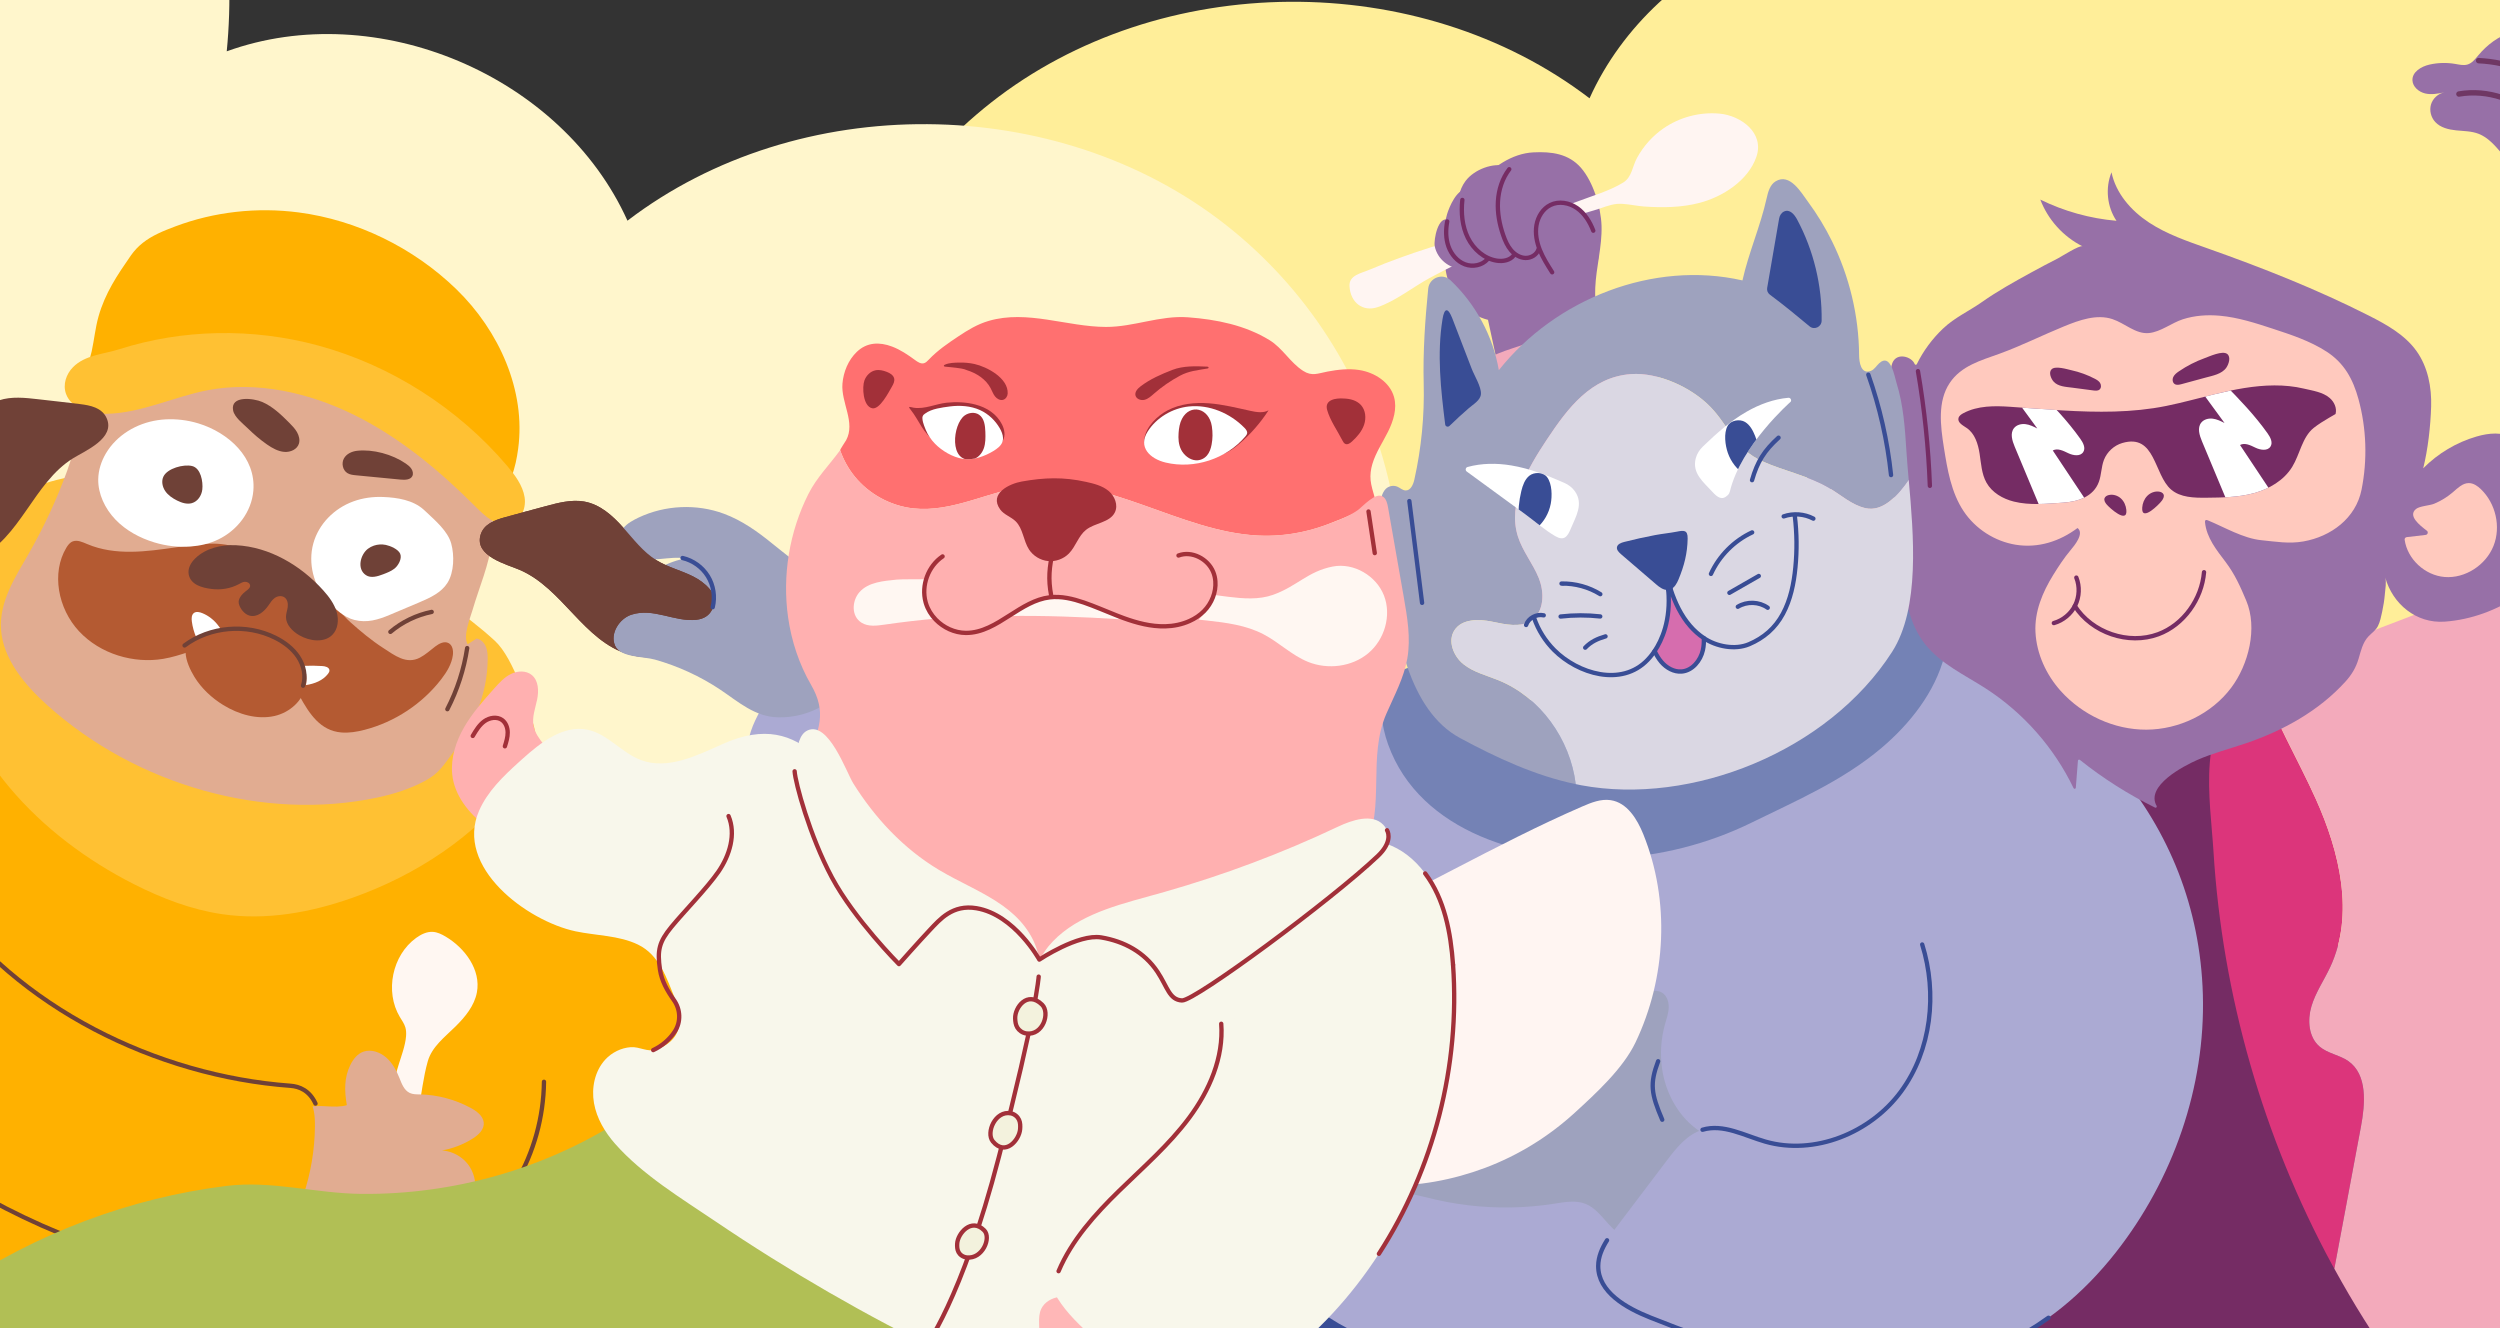<svg viewBox="0 0 1920 1020" version="1.1" xmlns:xlink="http://www.w3.org/1999/xlink" xmlns="http://www.w3.org/2000/svg">
  <rect x="0" y="0" width="1920" height="1020" fill="#333333" stroke="none"/>
  <defs>
    <style>
      .cls-1, .cls-2, .cls-3, .cls-4, .cls-5, .cls-6 {
        fill: none;
      }

      .cls-7 {
        fill: #dc357b;
      }

      .cls-2 {
        stroke: #752c64;
      }

      .cls-2, .cls-8, .cls-3, .cls-4, .cls-5 {
        stroke-width: 3.332px;
      }

      .cls-2, .cls-8, .cls-3, .cls-4, .cls-5, .cls-6 {
        stroke-linecap: round;
        stroke-linejoin: round;
      }

      .cls-9 {
        fill: #7482b5;
      }

      .cls-10 {
        fill: #6f4137;
      }

      .cls-8 {
        fill: #f3f2dd;
      }

      .cls-8, .cls-3 {
        stroke: #a23039;
      }

      .cls-11 {
        fill: #c35922;
      }

      .cls-12 {
        fill: #fff7f2;
      }

      .cls-13 {
        fill: #c15739;
      }

      .cls-14 {
        fill: #ffc133;
      }

      .cls-15 {
        fill: #3f5e51;
      }

      .cls-4 {
        stroke: #6f4137;
      }

      .cls-16 {
        fill: #d58b64;
      }

      .cls-17 {
        fill: #ffb100;
      }

      .cls-18 {
        fill: #a23039;
      }

      .cls-19 {
        fill: #394d95;
      }

      .cls-20 {
        fill: #ffc9be;
      }

      .cls-21 {
        fill: #752c64;
      }

      .cls-22 {
        fill: #fff6cc;
      }

      .cls-23 {
        clip-path: url(#clippath-1);
      }

      .cls-24 {
        clip-path: url(#clippath-3);
      }

      .cls-25 {
        clip-path: url(#clippath-4);
      }

      .cls-26 {
        clip-path: url(#clippath-2);
      }

      .cls-27 {
        clip-path: url(#clippath-7);
      }

      .cls-28 {
        clip-path: url(#clippath-6);
      }

      .cls-29 {
        clip-path: url(#clippath-8);
      }

      .cls-30 {
        clip-path: url(#clippath-5);
      }

      .cls-31 {
        fill: #ffb0b0;
      }

      .cls-32 {
        fill: #fff;
      }

      .cls-5 {
        stroke: #394d95;
      }

      .cls-33 {
        fill: #ff7070;
      }

      .cls-34 {
        fill: #d66dae;
      }

      .cls-35 {
        fill: #ffb7b7;
      }

      .cls-6 {
        stroke: #6f3764;
        stroke-width: 4.164px;
      }

      .cls-36 {
        fill: #e1ac91;
      }

      .cls-37 {
        fill: #fff5f2;
      }

      .cls-38 {
        fill: #f8f7eb;
      }

      .cls-39 {
        fill: #f3aabb;
      }

      .cls-40 {
        fill: #fe9;
      }

      .cls-41 {
        fill: #abaad3;
      }

      .cls-42 {
        fill: #dad7e3;
      }

      .cls-43 {
        fill: #9ea2be;
      }

      .cls-44 {
        fill: #704137;
      }

      .cls-45 {
        fill: #b45a32;
      }

      .cls-46 {
        clip-path: url(#clippath);
      }

      .cls-47 {
        fill: #9770a7;
      }

      .cls-48 {
        fill: #b1bf55;
      }
    </style>
    <clipPath id="clippath">
      <rect height="1020" width="1920" class="cls-1"></rect>
    </clipPath>
    <clipPath id="clippath-1">
      <path d="M1026.313-3160.787c1225.677,0,2219.285,993.435,2219.285,2218.9S2251.99,1277.013,1026.313,1277.013-1192.972,283.578-1192.972-941.887-199.364-3160.787,1026.313-3160.787Z" class="cls-1"></path>
    </clipPath>
    <clipPath id="clippath-2">
      <path d="M366.437,382.639v124.202h186.29v-124.202h-186.29ZM534.012,494.916c-10.098,6.854-22.273,10.702-34.395,10.906-9.451-1.688-23.707-1.831-27.258-9.968-4.116-9.432,3.456-20.79,12.53-23.756,16.941-5.538,33.091,5.673,49.787,3.915,11.91-1.253,15.205-10.818,13.42-21.017,2.072,3.32,3.307,6.879,3.574,10.55.887,12.215-8.54,23.181-17.658,29.37Z" class="cls-1"></path>
    </clipPath>
    <clipPath id="clippath-3">
      <path d="M2123.541,902.232c-28.938-28.983-69.416-52.45-94.131-75.291-19.793-18.292-37.543-39.847-48.51-64.703-12.252-27.768-16.346-51.659,7.75-73.128,58.9-52.479,119.427-102.488,160.124-171.411,26.454-44.802,43.626-96.025,42.994-147.992-.611-50.296-18.07-98.684-43.839-141.249-12.891-21.293-27.915-41.151-44.217-59.91-14.661-16.87-24.277-39.384-47.763-45.965-15.784-4.422-32.648.914-47.585,7.789-24.086,11.087-52.551,27.633-69.168,48.959-14.37,18.443-2.663,44.175,3.909,64.058,13.296,40.227,26.593,80.454,39.889,120.681,5.539,16.757,10.563,36.873-.417,50.747-5.893,7.446-15.159,11.185-23.991,14.613-38.96,15.119-76.188,32.22-115.142,46.881-20.624,7.762-41.111,15.925-61.188,25.042-5.841,2.652-31.764,12.25-46.315,20.543,11.219,31.498,28.761,60.981,42.578,91.661,18.295,40.624,29.971,88.709,11.057,129.213-4.718,10.105-11.235,19.446-14.404,30.137-3.169,10.691-2.13,23.716,6.322,30.9,6.273,5.332,15.216,6.351,21.964,11.067,14.834,10.366,13.1,32.556,9.749,50.434-6.813,36.349-13.625,72.698-20.437,109.047,14.433,26.367,30.386,51.894,47.876,76.319,9.109,12.722,18.622,25.152,28.528,37.259,3.776,4.615,71.852,74.794,100.149,73.142,23.5-1.372,42.929-18.178,60.373-34.106,25.944-23.69,51.887-47.38,77.831-71.069,20.691-18.893,42.462-39.594,48.531-66.96,7.675-34.611-8.42-62.572-32.517-86.707v0Z" class="cls-1"></path>
    </clipPath>
    <clipPath id="clippath-4">
      <path d="M1788.638,320.901c-4.045,2.375-8.081,4.873-11.709,7.721-8.956,7.258-10.492,20.101-16.503,29.911-6.38,10.412-17.755,17.046-29.526,20.24-11.771,3.195-24.075,3.348-36.221,3.479-9.579.104-20.064-.102-27.263-6.272-13.307-11.406-11.888-43.261-37.496-35.752-6.317,1.852-11.694,6.785-14.073,12.912-2.107,5.425-1.924,11.474-3.919,16.94-4.21,11.54-16.304,15.208-27.443,15.95-12.483.831-25.576,2.235-37.847-.822-8.557-2.133-16.783-6.928-21.055-14.586-3.711-6.652-4.074-14.609-5.245-22.167s-3.664-15.595-10.005-19.827c-2.916-1.946-7.068-4.115-6.213-7.552.433-1.741,2.099-2.879,3.691-3.729,11.099-5.928,24.106-5.751,36.145-4.933,13.337.906,26.656,2.014,40.003,2.793,26.541,1.548,53.484,1.874,79.777-3.465,12.427-2.523,24.662-5.934,36.979-8.955,15.068-3.695,30.474-6.738,45.986-6.795,7.612-.028,15.233.676,22.615,2.435,6.715,1.6,14.643,2.631,19.983,7.293,3.433,2.997,5.6,7.783,4.408,12.237-1.672.971-3.372,1.947-5.07,2.944l0.0 0Z" class="cls-1"></path>
    </clipPath>
    <clipPath id="clippath-5">
      <path d="M1302.373,351.843c.93-3.444,2.911-6.467,5.425-8.897,10.363-10.019,21.275-19.708,33.752-26.843,9.815-5.613,20.675-9.612,31.929-10.609,1.588-.141,2.668,1.7,1.773,3.04,0,0-38.196,33.431-46.713,68.933-.256,1.066-.805,2.044-1.592,2.807-4.395,4.265-7.789,1.917-12.04-2.758-6.48-7.127-15.667-14.075-12.534-25.673l0-0Z" class="cls-1"></path>
    </clipPath>
    <clipPath id="clippath-6">
      <path d="M1209.538,377.326c-2.04-2.909-4.923-5.055-8.107-6.459-13.124-5.787-26.651-11.072-40.783-13.413-11.116-1.841-22.669-1.802-33.574,1.194-1.539.423-1.929,2.528-.635,3.474l44.793,32.729c7.598,5.552,15.094,12.189,23.196,16.9,6.783,3.944,9.399.49,12.034-5.939,3.671-8.956,9.944-18.69,3.075-28.486v0Z" class="cls-1"></path>
    </clipPath>
    <clipPath id="clippath-7">
      <path d="M769.914,339.206c-1.027,3.181-4.111,5.45-7.245,7.333-6.201,3.693-15.01,7.24-23.164,5.876-8.053-1.343-16.109-6.192-21.407-11.614-3.146-3.211-5.589-6.915-7.18-10.817-.438-1.064-.87-2.129-1.251-3.206-.571-1.613-1.078-3.274-1.221-4.937-.059-.688-.119-1.501.188-2.13.18-.368.318-.769.601-1.088.309-.348.729-.612,1.111-.897,2.681-2.008,5.85-3.143,9.329-3.949,3.209-.743,6.513-1.18,9.815-1.623,7.65-.989,15.954-.475,23.094,2.751,6.686,3.021,11.923,8.232,15.261,14.039,1.319,2.324,2.376,4.903,2.46,7.389.032.977-.061,1.927-.389,2.873Z" class="cls-1"></path>
    </clipPath>
    <clipPath id="clippath-8">
      <path d="M913.089,312.168c15.689-1.624,31.657,5.153,42.68,16.432,1.114,1.14,2.261,2.558,2.031,4.135-.14.959-.773,1.764-1.401,2.503-14.604,17.203-39.187,25.253-61.14,20.019-12.101-2.885-21.407-11.86-13.865-23.807,6.817-10.798,19.063-17.973,31.694-19.281Z" class="cls-1"></path>
    </clipPath>
  </defs>
  
  <g>
    <g id="Layer_1">
      <g data-name="Layer_1" id="Layer_1-2">
        <g id="Layer_1-2">
          <g class="cls-46">
            <g class="cls-23">
              <g>
                <path d="M216.099,747.332c3.667-7.344,6.214-15.25,7.365-23.8,9.697-72.001,16.097-145.695,65.99-203.196,43.295-49.897,111.453-74.639,177.488-72.55,31.01.981,61.667,7.5,90.776,18.113,28.928,10.546,53.949,30.167,81.767,40.98-3.414-18.741-6.464-41.537-8.915-58.336-2.895-19.848-4.739-39.856-5.347-59.907-1.189-39.209,2.271-78.661,11.655-116.793,18.829-76.516,62.202-144.21,124.156-192.988,129.596-102.034,328.646-103.493,459.724-3.37,50.344-111.611,192.621-171.737,307.766-130.06-14.599-149.194,49.517-311.518,180.286-384.848,130.768-73.331,323.492-28.092,384.635,108.782,49.666-187.254,199.562-344.712,384.17-403.548,143.016-45.581,303.329-30.912,437.413,35.712,71.757,35.655,95.68,56.243,95.355,134.619-.341,82.329-18.725,161.812-28.843,243.091-51.259,411.724-43.284,830.647,22.245,1240.3,32.193,201.256,64.983,429.465,145.389,618.024,28.623,67.124,85.868,118.406,123.092,181.935,51.472,87.846,98.904,178.707,131.46,275.429,47.606,141.434,61.596,299.201,8.896,438.817-59.324,157.164-194.941,273.143-337.707,361.708-319.01,197.897-694.174,291.549-1068.497,320.3-374.322,28.751-750.457-4.574-1123.75-44.523-221.902-23.747-855.352,91.393-981.175-92.894-52.345-76.669-69.924-193.977-95.079-281.335-50.252-174.517-96.749-350.119-143.229-525.67-48.612-183.604-96.469-367.411-145.831-550.816-18.94-70.37-38.002-140.72-58.148-210.757-18.148-63.089-69.433-143.767-28.79-201.972,83.24-119.208,282.093-186.167,407.046-246.82,80.249-38.954,161.229-76.687,239.954-118.684,43.256-23.075,114.779-47.075,138.683-94.943l0.0 0Z" class="cls-40"></path>
                <path d="M1486.556,841.326c-3.667-7.344-6.214-15.25-7.365-23.8-9.697-72.001-16.097-145.695-65.99-203.196-43.295-49.897-111.453-74.639-177.488-72.55-31.01.981-61.667,7.5-90.776,18.113-28.928,10.546-53.949,30.167-81.767,40.98,3.415-18.741,6.464-41.537,8.915-58.336,2.895-19.848,4.739-39.856,5.347-59.907,1.189-39.209-2.271-78.661-11.655-116.793-18.829-76.516-62.202-144.21-124.156-192.988-129.596-102.034-328.646-103.493-459.724-3.37C431.553,57.867,289.275-2.258,174.131,39.419,188.73-109.775,124.613-272.099-6.155-345.43c-130.768-73.331-323.492-28.092-384.635,108.782-49.666-187.254-199.562-344.712-384.17-403.548-143.016-45.581-303.329-30.912-437.412,35.712-71.757,35.655-95.68,56.243-95.355,134.619.341,82.329,18.725,161.812,28.843,243.091,51.259,411.724,43.284,830.647-22.245,1240.3-32.193,201.256-64.983,429.465-145.389,618.024-28.623,67.124-85.868,118.406-123.092,181.935-51.472,87.846-98.904,178.707-131.46,275.429-47.606,141.434-61.596,299.201-8.896,438.817,59.324,157.164,194.941,273.143,337.707,361.708,319.01,197.897,694.174,291.549,1068.497,320.3,374.322,28.751,750.457-4.574,1123.75-44.523,221.902-23.747,855.352,91.393,981.175-92.894,52.345-76.669,69.924-193.977,95.079-281.335,50.252-174.517,96.75-350.119,143.229-525.67,48.612-183.604,96.469-367.411,145.831-550.816,18.94-70.37,38.001-140.72,58.148-210.757,18.147-63.089,69.433-143.767,28.79-201.972-83.24-119.208-282.094-186.167-407.046-246.82-80.249-38.954-161.229-76.687-239.954-118.684-43.256-23.075-114.779-47.075-138.683-94.943l-0.0 0Z" class="cls-22"></path>
                <g>
                  <g>
                    <g>
                      <path d="M624.823,1770.131c.428-.436.873-.86,1.291-1.302,11.932-12.626,20.922-27.967,26.182-44.676,4.142-13.156,5.853-28.053-.197-41.161-9.133-19.784-32.216-29.061-52.915-36.263-21.418-7.452-43.022-14.949-65.243-18.015-7.025-.969-14.957-1.939-19.551-7.495-6.915-8.36-1.425-20.771-5.728-30.585-2.542-5.797-8.103-9.789-13.381-13.45-28.436-19.724-56.873-39.447-85.309-59.171-12.744-8.839-26.497-21.57-40.544-27.951-12.312-5.594-19.208,8.702-25.893,16.383-11.812,13.573-23.624,27.146-35.436,40.719-.592.68-1.184,1.379-1.775,2.075,3.821,5.369,8.494,10.281,13.156,15.013,86.788,88.079,191.714,158.701,305.345,205.878l0.0 0Z" class="cls-11"></path>
                      <path d="M319.479,1564.253c-4.662-4.732-9.334-9.644-13.156-15.013-6.45,7.584-12.628,16.147-11.935,26.245.777,11.344,9.951,20.718,18.679,28.668,48.243,43.939,101.65,81.819,155.094,119.245,27.391,19.18,54.973,38.358,84.766,53.321,13.254,6.656,27.841,12.598,42.018,10.545,11.814-1.712,21.733-8.827,29.878-17.132-113.63-47.177-218.557-117.799-305.345-205.878Z" class="cls-32"></path>
                    </g>
                    <path d="M-325.017,877.307c-52.554,30.219-85.847,99.973-72.735,162.552,6.265,29.903,25.101,56.402,44.723,80.828,49.357,61.439,107.066,116.516,170.683,163.428,32.133,23.695,65.778,45.312,100.628,64.623,17.423,9.654,35.147,18.732,53.132,27.205,9.437,4.445,42.385,24.812,51.597,21.037,6.066-2.485,11.579-21.791,14.653-27.546,5.987-11.209,12.323-22.221,18.995-33.017,13.344-21.593,28.035-42.323,43.978-62.042,124.506,88.93,296.541,103.229,423.842,35.23-60.656,45.721-115.056,99.231-161.568,158.924,26.655,25.219,53.64,50.69,85.167,69.388s68.529,30.252,103.42,24.808c23.183-3.617,44.055-14.414,64.042-25.743,88.138-49.961,167.812-110.556,215.905-200.83,7.916-14.858,13.298-31.067,21.005-45.709,6.719-12.765,10.125-26.155,10.025-41.045-.196-29.154-12.651-58.854-31.77-82.106-29.389-35.74-71.689-58.532-113.651-77.868-10.331-4.76-20.726-9.367-31.187-13.8-65.3-27.676-133.556-48.973-203.052-58.076-34.438-4.511-69.116-5.974-103.331-3.652-36.751,2.494-76.579-7.836-113.583-13.215-83.161-12.087-166.311-24.317-249.484-36.262-25.344-3.64-50.942-7.674-75.548-15.889-28.057-9.366-46.576-23.72-67.55-43.921-35.765-34.445-89.782-52.03-137.159-47.111-21.78,2.261-42.663,9.164-61.176,19.809l-0.0 0Z" class="cls-44"></path>
                    <path d="M754.795,1065.692c-.993-8.055-7.935-13.837-14.136-19.073-17.323-14.625-31.513-32.07-48.913-46.153-17.794-14.4-31.233-29.994-40.325-51.576-29.547,8.618-66.489-6.865-96.037,1.755,9.166-92.802,2.72-175.013-42.524-257.884-50.702-92.866-140.705-156.017-237.215-194.54-60.891-24.305-124.634-40.742-188.807-53.704-39.57-7.992-79.361-13.879-119.249-18.475-30.057-3.464-57.235,6.013-83.196,18.76-38.414,18.862-71.238,47.968-93.433,84.103-35.13,57.194-55.175,141.697-21.269,197.889-19.773-3.755-36.798,14.65-38.33,34.094-1.533,19.445,8.053,38.703,18.461,56.107,68.547,114.621,186.296,200.662,314.938,234.755,69.805,18.501,149.573,23.814,217.91-3.61,51.81-20.793,90.791-81.091,113.419-139.067,6.488,164.739,79.356,194.923,79.356,194.923,0,0,.01-.023.011-.024,12.141,6.135,26.385,8.699,44.741,9.241,68.775,2.028,137.814-5.12,204.714-21.195,14.2-3.413,31.673-11.835,29.886-26.327Z" class="cls-17"></path>
                    <path d="M396.331,908.277c13.679-23.391,21.149-50.373,21.447-77.467" class="cls-4"></path>
                    <path d="M311.853,795.83c.188-2.448.067-4.754-.523-6.767-.856-2.92-2.701-5.427-4.262-8.039-11.641-19.476-5.873-47.43,12.525-60.71,3.769-2.721,8.218-4.923,12.858-4.635,3.47.215,6.7,1.801,9.694,3.569,15.056,8.894,27.345,25.718,24.114,42.901-1.944,10.338-9.055,18.899-16.536,26.295-8.157,8.064-18.01,15.424-21.189,26.627-3.494,12.31-4.861,25.683-7.238,38.264-2.176,11.52-4.353,23.041-6.245,34.631-4.631,28.376-6.635,57.433-13.797,85.179-3.533,13.685-8.337,27.013-15.256,39.136-3.108,5.445-21.377,31.179-25.193,11.193-1.612-8.441,2.361-19.971,3.684-28.151,3.452-21.34,7.489-42.544,12.028-63.603,5.491-25.473,11.722-50.785,18.626-75.912,3.513-12.787,7.201-25.525,11.052-38.214,1.77-5.832,5.096-14.435,5.658-21.763h-0Z" class="cls-12"></path>
                    <path d="M269.098,817.814c2.185-4.397,5.419-8.558,10.135-10.176,5.738-1.968,12.601.353,17.403,4.55s7.852,9.982,10.168,15.807c1.732,4.357,3.566,9.334,7.857,11.373,2.414,1.146,5.135,1.092,7.745,1.138,13.386.236,26.925,3.816,39.009,10.314,4.576,2.461,9.426,6.041,10.066,11.037.676,5.285-3.683,9.495-8.035,12.304-9.346,6.032-20.39,9.623-31.825,10.346,9.94-3.194,22.168,1.642,28.43,10.567,6.263,8.926,6.547,21.056,1.439,29.949s-15.093,14.448-25.669,15.235c8.262,2.113,11.821,13.144,8.491,20.525s-11.14,11.567-18.882,14.297c-21.329,7.522-45.267,7.435-68.303,3.383-23.036-4.052-45.43-11.913-67.69-19.738-1.395-1.133,10.152-29.561,11.159-32.493,3.796-11.052,7.591-22.104,11.387-33.157,4.667-13.589,7.586-38.352,24.105-42.695,9.75-2.564,20.608,1.194,30.278-1.603-1.865-10.892-2.175-21.093,2.732-30.965l0.0 0Z" class="cls-36"></path>
                    <path d="M-20.59,747.917c55.822,57.426,137.464,89.399,214.863,84.146,14.956-1.015,33.174-1.908,42.306,10.516,4.749,6.461,5.365,14.758,5.291,22.475-.351,36.407-12.255,71.864-33.64,100.2-5.779,7.657-12.704,15.111-22.137,17.78-7.87,2.227-16.508.845-24.797-.686-121.682-22.474-239.553-74.766-339.796-150.746-10.548-7.995-21.043-16.388-28.967-26.92-7.923-10.532-13.097-23.585-11.514-36.071,2.154-16.984,15.814-29.293,28.676-40.182,26.181-22.164,52.363-44.329,79.006-65.964,20.256-16.449,47.782-28.635,54.069,7.645,2.522,14.55,2.891,27.886,9.688,41.699,6.616,13.446,16.447,25.3,26.952,36.107h-0Z" class="cls-17"></path>
                    <path d="M-72.557,629.494c-2.223,13.745,17.782,47.005,25.802,58.482,60.15,86.069,167.197,138.39,269.833,145.908,6.845.501,14.597,3.603,19.226,13.676" class="cls-4"></path>
                    <path d="M-203.596,721.357c59.501,137.76,226.905,243.188,378.428,259.308,15.944,1.696,25.896-7.238,30.492-14.617" class="cls-4"></path>
                    <path d="M-24.437,407.862c-20.338,23.47-24.327,57.801-19.214,89.61,6.253,38.906,24.884,76.26,50.974,107.321,26.091,31.061,59.441,55.958,95.604,74.284,21.435,10.863,44.137,19.556,67.547,22.998,34.1,5.013,68.297-1.334,99.784-12.432,49.643-17.497,94.579-47.298,126.204-88.206,9.416-12.179,17.974-27.296,13.78-42.824-3.728-13.802-15.404-52.982-30.232-66.51-47.176-43.041-98.888-63.189-158.562-83.879-29.789-10.329-47.265-21.78-77.483-30.461-14.307-4.11-79.767-13.81-94.471-10.582-29.933,6.57-56.344,20.385-73.931,40.681l-0.0 0Z" class="cls-14"></path>
                    <path d="M109.556,186.595c7.144-5.69,15.701-9.201,25.273-12.792,29.544-11.083,62.33-14.887,94.655-10.641,44.585,5.856,87.978,26.99,120.898,58.881,33.123,32.087,53.61,78.331,47.552,122.686-.961,7.039-2.372,14.36-4.959,20.912-2.052,5.198-6.64,10.441-10.269,14.631-9.696-8.713-19.31-17.528-29.094-26.143-7.275-6.406-16.345-10.33-24.759-15.217-17.972-10.437-36.72-19.485-56.002-26.956-38.591-14.953-79.707-23.784-120.281-22.975-15.976.319-31.998,2.036-47.327,5.72-9.972,2.302-36.607,13.991-38.607-4.373-.742-6.815,2.428-14.218,3.816-20.661,1.915-8.894,2.765-17.968,5.242-26.725,5.054-17.866,14.412-31.736,24.745-46.615,2.698-3.885,5.751-7.05,9.118-9.731v-0Z" class="cls-17"></path>
                    <path d="M21.779,425.673c-10.306,17.901-22.36,36.476-20.988,57.69,1.467,22.686,18.056,42.537,35.612,58.327,68.642,61.738,166.787,89.176,253.372,70.833,12.784-2.708,25.468-6.738,36.981-12.999,10.524-5.723,13.923-11.951,20.728-20.935,16.151-21.324,26.769-44.834,27.052-72.053.035-3.329-.096-6.744-1.359-9.824s-3.874-5.797-7.161-6.329c-2.28,1.477-4.56,2.954-6.84,4.431-3.84-6.151,1.916-20.077,3.784-26.471,2.587-8.853,5.778-17.513,8.597-26.292,5.471-17.041,9.69-35.09,4.741-52.802-4.455-15.946-15.664-29.599-27.721-41.509-36.568-36.122-84.115-61.263-133.831-70.764-36.133-6.906-73.275-5.524-107.756,3.701-15.377,4.114-33.19,7.472-38.927,23.331-6.686,18.482-9.596,38.628-16.359,57.254-8.114,22.345-18.127,43.916-29.926,64.411l0.0 0Z" class="cls-36"></path>
                    <path d="M299.809,485.283c9.076-7.647,20.092-12.972,31.723-15.337" class="cls-4"></path>
                    <path d="M358.795,497.73c-2.476,16.331-7.641,32.252-15.223,46.928" class="cls-4"></path>
                    <path d="M210.826,549.881c-13.071,2.946-27.483-1.104-39.399-8.43-8.847-5.441-16.664-12.758-22.074-21.521-3.361-5.52-6.533-12.386-6.835-18.741-.277-5.526,3.482-9.193,8.121-11.821,3.327-1.871,7.12-3.204,10.239-4.314,2.753-.963,5.594-1.732,8.486-2.257,8.189-1.487,16.814-1.284,25.146.34,10.036,1.955,20.066,5.888,27.898,12.731,4.836,4.21,8.772,9.63,10.979,15.51,1.391,3.598,2.108,7.417,1.989,11.205-.045,1.218-.158,2.421-.391,3.567-2.051,11.731-12.256,21.01-24.159,23.732h-0Z" class="cls-45"></path>
                    <path d="M56.025,282.04c-5.166,5.236-7.955,13.275-5.298,20.527,4.18,11.408,18.789,15.483,30.81,15.259,27.317-.507,51.946-13.273,78.499-18.242,37.103-6.944,77.081,1.787,112.187,19.19,35.106,17.403,65.796,43.035,93.535,70.857,6.868,6.888,15.339,14.582,24.597,13.162,9.094-1.395,13.985-11.711,12.551-20.862-1.434-9.151-7.473-17.182-13.661-24.442-37.623-44.141-89.075-76.906-144.512-92.028-50.992-13.909-104.675-12.673-153.153,2.757-12.254,3.9-26.195,4.333-35.556,13.821l0.0 0Z" class="cls-14"></path>
                    <path d="M29.424,306.627c-10.144-1.175-20.668-2.316-30.079.823-11.69,3.899-19.884,13.804-26.507,23.932s-12.431,21.098-21.684,28.926c-7.804,6.602-17.612,10.57-25.967,16.502-8.355,5.933-15.582,14.946-14.767,25.437.873,11.247,10.763,20.543,21.283,25.578,16.378,7.839,35.857,8.145,51.45.806,32.573-15.33,42.486-57.707,72.885-76.632,9.301-5.79,32.807-15.404,25.865-30.87-3.645-8.12-12.648-9.822-20.367-10.783-10.697-1.332-21.41-2.48-32.112-3.72l-0.0 0Z" class="cls-44"></path>
                    <path d="M201.376,308.699c8.018,3.486,14.553,9.738,20.742,15.968,2.216,2.231,4.443,4.515,5.986,7.223s2.342,5.937,1.487,8.777c-1.335,4.437-6.447,6.768-11.236,6.383s-9.263-2.912-13.301-5.71c-5.32-3.686-10.217-7.949-14.842-12.464-3.657-3.57-10.15-8.448-11.171-13.626-2.32-11.765,15.743-9.416,22.335-6.551v-0Z" class="cls-44"></path>
                    <path d="M274.315,346.193c-4.163.456-8.277,2.394-10.219,5.962-1.942,3.568-1.006,8.859,2.665,11.165,1.954,1.227,4.306,1.478,6.556,1.696,11.408,1.101,22.817,2.202,34.225,3.304,3.458.334,7.705.27,9.158-2.723.82-1.69.368-3.848-.713-5.52s-2.706-2.941-4.356-4.078c-10.324-7.113-25.189-11.134-37.317-9.805v0Z" class="cls-44"></path>
                    <path d="M135.12,420.347c-22.511,3.252-46.425,6.661-68.071-2.468-3.623-1.528-7.649-3.427-11.158-2.096-2.24.849-3.732,2.864-4.948,4.885-11.552,19.202-6.555,46.633,9.754,64.149,16.309,17.516,42.031,25.021,64.741,21.168,13.166-2.234,25.261-7.861,38.117-11.186s27.508-4.099,39.527,2.822c24.901,14.338,27.266,62.162,58.938,64.907,6.052.525,12.14-.512,18.02-2.038,23.156-6.01,44.191-19.895,58.814-38.825,4.257-5.51,8.079-11.685,8.952-18.593.433-3.428-.243-7.531-3.289-9.165-3.291-1.766-7.281.335-10.251,2.599-3.856,2.94-7.454,6.287-11.747,8.542-10.462,5.493-19.459-1.74-28.238-7.406-9.037-5.832-17.331-12.739-25.325-19.91-6.508-5.838-11.517-13.171-17.811-19.364-6.628-6.522-13.892-12.412-21.627-17.573-13.643-9.103-28.762-15.949-44.462-19.994-7.894-2.034-15.803-3.578-23.808-3.233-8.796.379-17.481,1.531-26.128,2.781l-0-0Z" class="cls-45"></path>
                    <path d="M169.364,482.796c-2.892.526-5.733,1.295-8.486,2.257-3.119,1.11-6.912,2.443-10.239,4.314-1.643-3.843-2.747-7.895-3.291-11.979-.336-2.419-.291-5.256,1.625-6.654,1.773-1.272,4.382-.691,6.555.223,4.624,1.892,8.724,5.138,11.797,9.09.58.753,1.293,1.696,2.04,2.748h0Z" class="cls-32"></path>
                    <path d="M251.962,517.43c-3.906,5.165-10.338,7.674-16.977,8.718.233-1.146.346-2.349.391-3.567.119-3.788-.598-7.607-1.989-11.205,4.748-.233,9.486-.15,14.249.154,2.178.15,5.031.886,5.361,3.058.163,1.063-.406,2.017-1.035,2.842Z" class="cls-32"></path>
                    <path d="M141.748,495.708c19.505-14.602,47.557-16.999,69.631-5.95,6.948,3.478,13.419,8.293,17.685,14.78,4.265,6.487,6.091,14.799,3.69,22.09" class="cls-4"></path>
                    <path d="M630.385,934.788c-.855-1.448-1.643-2.931-2.291-4.487-1.787-4.294-2.385-9.41-.184-13.609,6.562-12.516,22.983-7.809,32.993-3.672,11.923,4.927,22.083,13.333,31.234,22.176,16.154,15.61,30.578,32.99,42.944,51.744,15.555,23.591,29.142,50.61,54.194,63.879,7.92,4.195,22.631,11.393,15.88,22.845-4.84,8.211-19.145,11.149-27.808,10.851-7.32-.252-14.417-2.249-21.351-4.453-20.932-6.65-41.29-15.367-59.416-27.566-18.126-12.199-33.999-27.999-44.607-47.073-5.649-10.158-8.3-20.354-8.32-31.923-.018-10.966-2.967-21.856-8.538-31.186-1.518-2.541-3.228-4.979-4.731-7.525h-0Z" class="cls-36"></path>
                    <path d="M167.456,414.392c-6.565,3.128-13.744,4.788-21.137,5.343-9.223.688-18.759-.416-27.848-3.182-11.07-3.361-21.704-9.079-29.803-17.515-8.074-8.416-13.38-19.684-13.231-30.894.11-7.114,2.383-14.011,5.929-19.995,8.23-13.878,23.336-23.022,39.774-25.462,8.085-1.207,16.456-.845,24.611.796,2.233.437,4.441,1.056,6.629,1.699,23.15,7.097,44.283,26.236,42.197,51.615-1.353,16.383-12.406,30.6-27.121,37.595l0-0Z" class="cls-32"></path>
                    <path d="M322.312,462.498c-.232.098-.463.196-.694.294-7.407,3.128-14.814,6.257-22.221,9.385-8.958,3.783-17.521,6.4-27.192,3.943-8.145-2.07-14.504-8.181-20.222-14.195-11.341-11.878-15.513-29.549-11.367-44.517,4.121-14.987,16.029-26.971,30.724-32.322,7.313-2.683,15.279-3.744,23.245-3.388,10.52.446,22.571,2.297,30.853,9.748.599.527,1.203,1.098,1.807,1.669,6.945,6.57,16.619,14.749,19.263,24.229,2.543,9.116,2.275,22.153-2.849,30.298-4.693,7.46-13.204,11.402-21.348,14.856l-0.0 0Z" class="cls-32"></path>
                    <path d="M287.14,419.045c-1.654.559-3.216,1.373-4.604,2.438-5.742,4.405-8.684,15.518-1.464,20.254,3.827,2.511,8.9.946,13.176-.687,2.995-1.144,6.038-2.313,8.582-4.265,2.958-2.269,6.125-7.712,4.524-11.484-1.501-3.536-7.604-6.088-11.035-6.803-3.035-.633-6.25-.443-9.18.547l-0-0Z" class="cls-10"></path>
                    <path d="M125.518,365.986c-1.689,3.5-.85,7.869,1.361,11.125s5.602,5.544,9.128,7.298c3.521,1.751,7.56,3.068,11.313,2.019,4.529-1.266,7.53-5.845,8.054-10.514.666-5.937-1.114-16.402-7.871-18.011-6.544-1.558-18.935,1.762-21.985,8.083Z" class="cls-10"></path>
                    <g>
                      <path d="M258.628,1529.993c9.7-54.295-2.109-112.28-25.983-164.423-7.511-16.405-16.267-32.454-27.712-46.661-8.546-10.607-18.467-20.036-28.678-29.147-2.024.003-4.073.077-6.157.258-10.958.948-22.933,4.331-32.493-1.826-7.106-4.577-11.129-13.629-19.057-16.366-5.524-1.907-11.566-.048-15.902,3.369-18.583,14.644-29.579,37.388-39.601,58.409-2.07,4.343-18.952,51.189-19.306,51.153,31.291,3.273,61.908,18.889,83.526,42.6s33.991,55.249,33.754,86.037c-.093,12.108-2.036,24.248.453,36.277,5.333,25.771,30.88,45.401,57.069,50.291,1.18.22,2.372.398,3.565.563,6.535-5.332,12.284-11.639,16.996-18.602,10.371-15.326,16.225-33.445,19.528-51.932v0Z" class="cls-11"></path>
                      <path d="M285.995,1526.584c3.661-36.334.29-73.778-9.69-109.844-9.904-35.792-25.478-74.429-50.548-103.413-4.422-5.112-9.208-9.428-14.341-12.913-10.356-7.032-22.127-10.667-35.161-10.652,10.212,9.11,20.133,18.54,28.678,29.147,11.444,14.207,20.201,30.256,27.712,46.661,23.874,52.142,35.683,110.128,25.983,164.423-3.303,18.487-9.157,36.605-19.528,51.932-4.712,6.963-10.461,13.271-16.996,18.602,10.165,1.406,20.669.705,29.192-4.115,24.139-13.652,32.068-43.72,34.699-69.828l0-0Z" class="cls-32"></path>
                    </g>
                    <path d="M20.093,1372.146c-2.716,5.973-5.306,12.174-5.636,18.851-.33,6.677,1.982,14.006,7.456,18.364,8.3,6.609,20.791,3.929,27.947-2.939s10.406-16.741,13.88-26.091c8.706-23.432,20.182-45.705,34.099-66.285,7.101-10.5,14.837-20.561,23.166-30.109,5.327-6.106,14.663-12.902,14.301-22.091-.532-13.514-18.255-21.781-29.674-17.919-10.126,3.425-15.827,14.912-21.55,23.039-7.49,10.638-14.938,21.307-22.162,32.131-15.567,23.325-30.166,47.402-41.828,73.049Z" class="cls-16"></path>
                    <path d="M344.791,1464.846c-4.644,5.744-7.264,13.637-4.931,21.016,2.524,7.985,10.005,13.543,17.003,18.465,48.316,33.988,97.421,68.397,152.438,88.721,6.944,2.565,14.187,4.931,21.4,4.532s14.447-4.171,16.746-10.801c2.444-7.05-1.328-15.402-7.118-20.818s-13.263-8.561-20.489-11.73c-51.952-22.784-100.907-53.118-144.707-89.621-3.536-2.947-10.175-11.243-15.029-11.5-4.976-.263-12.614,8.397-15.312,11.734v0Z" class="cls-16"></path>
                    <path d="M955.137,935.351c9.074,5.845,18.83,12.809,20.794,24.259,1.368,7.975-1.424,16.579-4.984,24.343-19.865,43.318-64.201,71.643-107.541,78.515-80.979,12.839-162.668-30.05-195.225-105.301-16.187-37.416-19.435-80.286-9.07-119.712,2.835-10.785,6.984-21.808,15.41-29.113,24.618-21.343,88.371,20.246,112.441,31.475,27.705,12.925,54.736,27.21,81.261,42.366,29.488,16.848,58.353,34.772,86.913,53.169v-0Z" class="cls-12"></path>
                    <path d="M181.389,418.733c-11.563-.581-23.482,2.355-31.433,10.091-3.358,3.268-6.033,7.855-4.976,12.616,1.747,7.87,10.487,9.957,17.244,10.856,7.345.977,14.854-.27,21.14-3.643,1.467-.787,2.936-1.705,4.64-1.828s3.722.885,4.048,2.569c.389,2.015-1.648,3.403-3.236,4.588-2.677,1.998-6.327,5.874-5.401,9.633.938,3.805,4.253,8.106,8.161,9.167,5.936,1.611,11.262-3.025,14.583-7.797,1.462-2.1,2.83-4.352,4.94-5.821s5.226-1.949,7.444-.343c2.26,1.636,2.777,4.757,2.423,7.385s-1.361,5.136-1.331,7.813c.067,5.824,4.997,10.845,10.248,13.873,8.084,4.661,19.152,5.886,25.329-.291,4.362-4.361,5.158-11.434,3.35-17.624-1.808-6.19-5.854-11.639-10.256-16.541-17.224-19.18-41.355-33.417-66.919-34.702l-0-0Z" class="cls-10"></path>
                  </g>
                  <path d="M84.518,1219.853c-63.123-88.722-144.49-164.408-237.547-220.96" class="cls-4"></path>
                </g>
                <g>
                  <g>
                    <path d="M2021.927,1227.234c44.046,2.81,87.646-10.705,128.283-28.199,51.408-22.131,100.774-51.53,138.179-93.314,27.441-30.653,48.043-68.476,55.68-109.113,4.573-24.333-13.02-95.52,11.82-109.268,11.795-6.528,27.292-2.25,36.995,7.046,9.702,9.297,14.626,22.523,17.822,35.613,8.611,35.282,6.644,73.137-5.581,107.422-11.891,33.35-33.034,62.777-57.411,88.435-73.512,77.375-174.18,132.258-278.463,152.941-51.605,10.235-108.57,11.717-152.89-16.435-14.956-9.5-28.388-22.893-33.347-39.957-4.562-15.699-.855-45.151,15.648-53.629,14.251-7.321,21.874,9.342,30.111,17.898,24.069,25.003,58.9,38.373,93.155,40.559h-0Z" class="cls-47"></path>
                    <g>
                      <path d="M779.579,1443.908c-8.269,7.305-16.995,15.298-18.785,23.601-2.178,10.105,6.539,17.299,15.172,23.121,17.127,11.55,35.711,21.984,55.584,31.207,9.611,4.461,19.574,8.046,30.268,8.735,12.624.813,17.87-2.408,28.594-9.386,23.952-15.584,47.904-31.167,71.856-46.751,5.39-3.507,11.192-7.554,12.928-13.748,2.334-8.326-3.618-16.368-9.187-22.838-20.472-23.785-40.945-47.57-61.417-71.355-3.506-4.073-7.627-8.458-13.017-8.679-4.898-.2-9.207,3.131-13.022,6.286l-53.808,44.488c-14.993,12.396-30.654,22.499-45.166,35.32l0-0Z" class="cls-47"></path>
                      <g>
                        <path d="M765.917,1552.239c-1.227,5.473-2.412,11.122-3.333,16.792-6.235-4.655-12.47-9.311-18.705-13.966,7.526-2.999,14.918-5.157,22.038-2.826v-0Z" class="cls-1"></path>
                        <path d="M765.917,1552.239c-7.12-2.331-14.512-.172-22.038,2.826-1.021-.763-2.043-1.526-3.064-2.289-43.048-32.145-86.238-64.413-124.069-102.207-32.8-32.77-61.591-70.022-80.809-112.21,12.126-5.693,24.713-10.448,37.546-10.117,20.255.521,36.735,13.505,50.555,26.963,16.061,15.641,30.697,32.803,48.625,46.414,17.928,13.611,39.981,23.641,63.651,22.383,13.494-.717,29.339-4.437,38.421,4.551,4.448,4.402,5.976,10.878,7.837,16.903,10.933,35.38,39.573,63.857,75.561,75.133,9.097,2.85,18.856,4.772,26.352,10.335,17.9,13.284,5.079,29.6-3.505,45.11-5.353,9.675-11.673,18.838-19.036,27.267-1.895,2.171-22.843,21.207-23.868,22.104-25.164-18.791-50.329-37.582-75.492-56.373.921-5.67,2.106-11.32,3.333-16.792h0Z" class="cls-32"></path>
                        <path d="M822.858,1644.796c-9.217,1.426-17.825-2.652-25.765-6.62-9.957-4.977-20.203-10.182-26.978-18.793-10.661-13.549-10.506-32.061-7.532-50.351,25.163,18.791,50.328,37.582,75.492,56.373-.025.022-.096.086-.097.085,3.134,8.212-5.904,17.881-15.121,19.306v0Z" class="cls-7"></path>
                        <path d="M740.814,1552.776c1.021.763,2.043,1.526,3.064,2.289-9.244,3.683-18.691,8.637-28.086,8.129-9.784-.529-17.608-6.888-24.67-13.04-63.599-55.402-121.41-117.03-172.441-183.829-2.564-3.355-5.234-7.213-4.494-11.561.958-5.62,6.98-9.166,12.287-11.81,3.116-1.553,6.277-3.099,9.463-4.595,19.218,42.188,48.009,79.44,80.809,112.21,37.831,37.794,81.021,70.062,124.069,102.207l0-0Z" class="cls-7"></path>
                      </g>
                    </g>
                    <g>
                      <path d="M1464.66,1755.326c-2.629,10.722-5.241,22.269-1.974,30.082,3.977,9.51,15.251,10.377,25.674,10.173,20.676-.405,41.912-2.561,63.518-6.446,10.449-1.879,20.688-4.675,29.874-10.258,10.845-6.592,13.319-12.238,18.154-24.104,10.798-26.501,21.598-53.002,32.397-79.502,2.43-5.964,4.89-12.606,2.782-18.665-2.834-8.145-12.318-11.296-20.591-13.382-30.411-7.67-60.822-15.339-91.232-23.009-5.208-1.313-11.1-2.528-15.657.389-4.141,2.651-5.783,7.851-7.12,12.621-6.283,22.427-12.566,44.853-18.849,67.28-5.252,18.746-12.362,36.004-16.976,54.821l-0.0 0Z" class="cls-47"></path>
                      <g>
                        <path d="M1515.265,1851.703c2.115,5.177,4.365,10.475,6.845,15.638-7.784-.221-15.568-.441-23.353-.662,4.477-6.776,9.323-12.789,16.508-14.976v0Z" class="cls-1"></path>
                        <path d="M1515.265,1851.703c-7.185,2.187-12.031,8.2-16.508,14.976-1.275-.037-2.551-.072-3.826-.109-53.746-1.525-107.679-3.07-160.359-12.21-45.676-7.926-90.615-21.82-130.499-45.248,6.72-11.622,14.357-22.741,25.097-29.847,16.952-11.216,37.915-10.078,56.961-7.024,22.135,3.55,43.966,9.162,66.477,9.98,22.511.818,46.37-3.661,65.114-18.293,10.686-8.342,21.591-20.489,34.19-18.364,6.171,1.041,11.123,5.454,16.093,9.308,29.185,22.627,68.991,29.436,105.019,17.966,9.107-2.899,18.229-6.938,27.567-6.701,22.302.567,21.073,21.268,22.869,38.877,1.121,10.983,1.155,22.103-.088,33.222-.319,2.863-6.677,30.459-7.008,31.781-31.418-.892-62.836-1.783-94.254-2.676-2.479-5.163-4.73-10.46-6.845-15.638h0Z" class="cls-32"></path>
                        <path d="M1614.92,1894.609c-6.765,6.463-16.171,8.078-24.964,9.399-11.029,1.656-22.424,3.291-32.911.149-16.5-4.944-26.94-20.161-34.935-36.815,31.417.893,62.836,1.784,94.254,2.676-.008.032-.03.126-.031.125,7.265,4.91,5.353,18.004-1.413,24.467v-0Z" class="cls-7"></path>
                        <path d="M1494.931,1866.569c1.275.037,2.551.072,3.826.109-5.499,8.323-10.438,17.801-18.454,22.785-8.347,5.191-18.41,4.491-27.728,3.524-83.92-8.718-166.635-25.851-246.727-51.106-4.023-1.268-8.421-2.885-10.295-6.864-2.421-5.143.507-11.502,3.362-16.712,1.676-3.06,3.392-6.14,5.158-9.194,39.884,23.428,84.822,37.322,130.499,45.248,52.681,9.141,106.613,10.685,160.359,12.21v-0Z" class="cls-7"></path>
                      </g>
                    </g>
                    <path d="M1072.677,1030.026c-106.972,57.968-174.547,149.79-245.641,245.281-16.14,21.679-32.919,45.02-34.715,71.97-2.813,42.227,31.147,76.636,62.444,104.848,17.346,15.636,35.044,31.508,56.262,41.24,21.217,9.733,46.886,12.559,67.686,1.78,11.341-5.877,20.416-15.277,29.272-24.51,48.213-50.268,95.338-101.821,142.333-153.239,24.765-27.095,46.706-72.781,88.505-74.291,15.027-.543,29.736,3.682,44.328,7.248,77.703,18.99,159.804,19.93,238.079,2.725-14.002,17.315-28.004,34.63-42.007,51.944-13.76,17.015-27.682,34.292-36.527,54.314-13.276,30.051-14.132,63.88-14.773,96.694-.708,36.277-1.408,72.554-2.125,108.83-.608,30.739-2.681,62.78-1.454,93.314.7,17.424,5.658,35.199,17.054,48.317,17.3,19.915,37.662,19.96,60.606,15.247,30.804-6.328,63.584-6.874,94.984-9.648,15.682-1.385,43.701-.86,56.685-11.557,15.021-12.375,16.996-47.603,20.282-65.365,10.194-55.282,20.174-110.614,30.68-165.838,9.092-47.79,24.496-73.78,64.445-102.945,45.582-33.278,90.843-67.865,127.705-110.664,36.862-42.799,65.149-94.811,71.247-150.949,4.748-43.711-5.266-90.081-31.054-125.893-29.229-40.59-65.957-45.578-113.979-45.457-138.12.348-274.577,16.414-410.039,43.322-52.543,10.437-98.012-3.749-150.839-1.17-66.114,3.227-131.227,22.903-189.446,54.452l0.0 0Z" class="cls-7"></path>
                  </g>
                  <path d="M1623.555,1093.735c48.621,2.771,101.567-11.065,144.255-22.636,34.243-9.282,69.589-23.007,91.177-51.295,15.587-20.425,21.235-51.035,10.329-74.77-5.553-12.085-11.597-18.604-14.899-31.524-4.793-18.757-9.531-37.219-15.546-55.655l-90.576-277.601c-4.839-14.831-10.074-30.306-21.353-41.03-16.093-15.3-40.293-17.272-62.477-18.419-33.941-1.754-72.399-1.844-96.266,22.552-15.311,15.65-20.981,38.105-25.817,59.464-12.772,56.412-28.071,114.875-33.998,172.463-5.361,52.087-22.742,103.398-22.203,156.575.477,47.07,15.148,95.909,49.441,127.879,24.373,22.721,55.171,32.129,87.933,33.996Z" class="cls-21"></path>
                  <path d="M875.135,1683.079c-6.124.409-12.45.814-17.959,3.569-9.499,4.751-14.621,16.079-13.59,26.477,1.031,10.398,7.391,19.684,15.623,26.117,11.308,8.837,25.698,12.735,39.67,16.431,33.807,8.943,67.696,17.904,102.351,23.11,18.706,2.81,40.1,3.772,54.406-8.793,6.858-6.023,13.776-15.501,22.504-13.119,6.532,1.782,9.1,9.272,13.051,14.691,8.774,12.034,25.659,14.471,40.729,15.322,19.906,1.124,39.89,1.212,59.84.263,12.225-.582,26.449-2.74,32.6-13.305,4.837-8.308,2.655-18.616.334-27.816-8.883-35.218-17.767-70.437-26.65-105.655-1.712-6.789-3.641-13.956-8.75-18.746-6.38-5.982-16.03-6.749-24.885-6.931-19.716-.403-41.217-.868-60.713,2.956-14.546,2.853-27.07,15.162-40.394,21.707-37.104,18.226-77.342,29.198-117.922,35.885-23.275,3.835-46.748,6.269-70.246,7.837h-0Z" class="cls-13"></path>
                  <path d="M1072.554,1603.221c-.208,11.833-.363,23.991,3.81,35.009,9.425,24.886,37.384,36.724,62.867,45.13,11.855,3.911,24.642,7.664,36.76,4.196,15.23-4.359,25.445-19.434,28.71-34.775s.92-31.141-1.088-46.606c-2.008-15.465-3.626-31.494.992-46.511-32.229-4.404-64.537-8.3-96.909-11.689-11.414-1.194-29.552-2.477-34.189,10.707-4.315,12.272-.727,31.677-.953,44.539Z" class="cls-32"></path>
                  <path d="M419.977,1617.788c-6.124.409-12.45.814-17.959,3.569-9.499,4.751-14.621,16.079-13.59,26.477s7.391,19.684,15.623,26.117c11.308,8.837,25.698,12.735,39.67,16.431,33.807,8.943,67.696,17.904,102.351,23.11,18.706,2.81,40.1,3.772,54.406-8.793,6.858-6.023,13.776-15.501,22.504-13.119,6.532,1.782,9.1,9.272,13.051,14.691,8.773,12.034,25.659,14.471,40.729,15.322,19.906,1.124,39.89,1.212,59.84.263,12.225-.582,26.449-2.74,32.6-13.305,4.837-8.308,2.655-18.616.334-27.816-8.883-35.218-17.767-70.437-26.65-105.655-1.712-6.789-3.641-13.956-8.75-18.746-6.38-5.982-16.03-6.749-24.885-6.931-19.716-.403-41.217-.868-60.713,2.956-14.546,2.853-27.07,15.162-40.394,21.707-37.104,18.226-77.342,29.198-117.922,35.885-23.275,3.835-46.748,6.269-70.246,7.837h-0Z" class="cls-13"></path>
                  <path d="M617.396,1537.93c-.208,11.833-.363,23.991,3.81,35.009,9.425,24.886,37.384,36.724,62.867,45.13,11.855,3.911,24.642,7.664,36.76,4.196,15.23-4.359,25.445-19.434,28.71-34.775s.92-31.141-1.088-46.606-3.626-31.494.992-46.511c-32.229-4.404-64.537-8.3-96.909-11.689-11.414-1.194-29.552-2.477-34.189,10.707-4.315,12.272-.727,31.677-.953,44.539h0Z" class="cls-32"></path>
                  <path d="M1445.833,968.791c39.421,15.239,64.919,33.62,74.321,75.387,10.446,46.405,6.659,96.154-11.478,140.3-37.197,90.542-119.141,119.401-197.134,164.857-18.807,10.961-38.111,22.352-51.397,39.637-18.762,24.41-16.12,97.787-18.138,128.49-3.852,58.624-10.52,113.494-81.088,115.552-45.125,1.316-90.188-1.21-134.914-7.02-16.622-2.159-29.176.745-37.522-14.889-6.733-12.612-11.635-71.96-11.284-85.768,1.298-51.164,12.678-107.454,30.831-155.491,14.323-37.902,33.671-73.884,57.415-106.712,24.366-33.688,56.327-58.685,83.168-88.834-57.265,12.591-114.06,28.276-170.975,42.456-53.24,13.264-94.48,28.945-120.258,79.254-27.9,54.453-44.422,114.744-47.897,175.789-.906,15.918-.999,32.188-6.238,47.26-12.095,34.791-56.131,46.769-88.403,36.949-28.96-8.813-57.106-9.307-86.269-9.851-22.457-.419-42.949-14.193-51.924-35.038-11.168-25.936-6.874-55.711-1.983-83.604,12.091-68.964,26.63-137.507,43.58-205.454,11.832-47.431,25.291-95.577,52.854-135.958,31.053-45.496,78.195-78.044,128.522-100.132,37.969-16.665,77.982-27.816,118.144-37.612,34.709-8.466,66.73-3.796,101.893-7.926,60.869-7.149,117.33-22.699,179.558-21.587,59.656,1.066,119.166,10.457,176.094,28.186,20.763,6.466,46.604,12.513,70.522,21.758v0Z" class="cls-19"></path>
                  <path d="M988.426,908.467c-.384.948-.77,1.894-1.157,2.837-9.962,1.106-17.663,10.398-19.525,20.284-1.862,9.885,1.059,20.072,5.33,29.146,20.266,43.056,67.611,65.508,112.605,80.698,76.003,25.659,155.782,40.044,236.003,42.931,40.111,1.444,80.341.015,120.271-4.319,32.838-3.564,58.055-3.012,74.941-35.13,17.917-34.08,35.834-68.159,53.752-102.239,29.161-55.465,59.664-114.472,63.499-178.172,1.747-29.017.075-51.528-16.904-75.151-15.703-21.848-35.362-40.68-56.692-56.933-69.865-53.238-159.604-79.621-247.279-72.7-64.157,5.065-126.782,27.927-179.737,64.735-22.884,15.906-40.012,29.512-48.207,56.314-11.546,37.762-29.014,73.399-47.634,107.742-20.175,37.211-33.316,80.572-49.268,119.958l-0-0Z" class="cls-41"></path>
                  <path d="M497.096,443.168c-4.307,3.964-8.137,9.972-5.868,15.335,1.394,3.296,4.842,5.361,8.366,6.023s7.161.137,10.706-.454c14.982-2.498,29.775-6.163,44.2-10.949-8.191,1.664-16.498,3.367-23.958,7.153-2.663,1.352-5.221,3.011-7.52,4.949-5.549,4.679-2.279,13.594,4.964,13.661,8.889.082,17.786-.448,26.609-1.586,9.286-1.198,19.995-4.091,21.244-15.301.356-3.2-.32-6.437-1.551-9.404-13.317-32.115-55.031-29.823-77.192-9.427Z" class="cls-43"></path>
                  <g>
                    <g>
                      <path d="M1142.785,245.635c-13.465-3.26-24.521-14.259-29.612-27.429-5.091-13.17-4.593-28.183-.224-41.606,4.369-13.424,12.401-25.361,21.879-35.656,11.43-12.415,26.151-23.083,42.81-23.926,14.084-.712,27.107,1.072,36.524,11.829,9.417,10.757,15.364,30.156,15.823,44.581.508,15.979-4.186,31.667-4.827,47.639-1.022,25.451,8.214,50.041,17.3,73.772.408,1.065-27.23,9.382-29.799,10.007-10.183,2.479-20.57,4.091-31.016,4.811-5.333.367-10.685.507-16.03.4-3.254-.065-7.084.139-9.258-2.813-1.736-2.356-1.757-5.943-2.234-8.718-.858-4.993-2.06-9.933-3.129-14.884-2.736-12.669-5.471-25.338-8.207-38.006v-0Z" class="cls-47"></path>
                      <path d="M1246.228,156.578c5.369.308,11.06,1.643,16.214,2.005,14.273,1.003,28.79.872,42.736-2.765,17.763-4.632,37.318-17.02,43.692-35.263,6.449-18.456-11.837-31.771-28.204-33.29-15.169-1.408-30.808,2.736-43.342,11.483-8.247,5.756-15.11,13.475-19.975,22.291-3.863,7.002-3.927,14.987-10.809,19.21-10.443,6.408-23.513,10.095-34.931,14.459-14.824,5.666-29.925,10.541-45.097,15.133-30.676,9.285-61.734,17.361-91.899,28.325-7.448,2.707-14.839,5.583-22.134,8.696-7.275,3.105-16.511,4.439-16.064,12.889.669,12.654,10.26,19.961,21.572,16.146,13.979-4.714,27.15-15.484,40.184-22.503,14.377-7.742,29.037-14.934,43.938-21.561,26.791-11.915,54.266-22.397,82.469-30.392,5.399-1.53,11.785-4.406,17.318-4.845,1.408-.112,2.857-.104,4.331-.02l0.0 0Z" class="cls-37"></path>
                      <path d="M1101.878,189.046c1.87,9.899,11.411,17.616,21.256,17.346,3.609-.099,7.884-1.955,8.187-5.637.284-3.446-3.006-5.905-5.572-8.16-3.542-3.112-6.257-7.176-7.914-11.634-1.244-3.345-1.598-10.116-5.252-11.938-8.01-3.995-11.646,15.043-10.704,20.023Z" class="cls-47"></path>
                      <path d="M1111.338,164.51c-2.695,8.788-2.152,18.756,2.293,26.778,4.444,8.022,12.965,13.764,21.969,13.894,6.037.087,12.703-3.016,14.396-8.944,1.555-5.445-1.53-11.141-5.156-15.441s-8.032-8.197-9.934-13.532c-2.102-5.897.711-21.908-8.658-21.917-7.458-.007-13.075,13.181-14.909,19.162Z" class="cls-47"></path>
                      <path d="M1125.561,138.958c-5.233,6.935-6.802,16.31-5.377,24.959,1.425,8.649,5.611,16.627,10.858,23.568,4.506,5.961,10.065,11.427,17.008,13.934s15.466,1.461,20.465-4.059c4.321-4.77,5.285-11.915,4.251-18.34-1.034-6.425-3.794-12.399-6.132-18.457-2.971-7.7-3.667-14.108-3.191-22.252.295-5.044-.767-9.082-5.877-10.606-10.75-3.205-25.347,2.426-32.006,11.252l0-0Z" class="cls-47"></path>
                      <path d="M1161.296,186.526c-6.65-8.091-11.921-17.669-13.47-28.116-1.548-10.448,1.015-21.817,8.183-29.409,7.233-7.661,18.516-10.655,28.758-8.687,10.242,1.968,19.357,8.51,25.654,17.014.89,1.202,1.763,2.54,1.804,4.047.059,2.116-1.548,3.914-3.313,5.015s-3.783,1.768-5.439,3.034c-3.965,3.03-4.936,8.732-4.549,13.785.913,11.934,3.032,25.361-9.35,32.436-9.628,5.502-22.085-1.584-28.278-9.118l0-0Z" class="cls-47"></path>
                      <path d="M1180.496,176.453c.542-6.445,2.964-13.066,8.02-16.941,6.202-4.753,15.257-4.26,21.943-.23s11.252,11.005,14.175,18.361c2.376,5.979,3.82,12.474,3.154,18.888-.666,6.414-3.63,12.738-8.738,16.511-20.564,15.188-40.023-19.1-38.554-36.589Z" class="cls-47"></path>
                      <path d="M1192.054,209.119c-3.494-5.493-7.009-11.026-9.434-17.091-2.425-6.064-3.72-12.762-2.588-19.206,1.132-6.444,4.948-12.574,10.714-15.406,6.441-3.164,14.439-1.759,20.355,2.358s9.951,10.586,12.545,17.407" class="cls-2"></path>
                      <path d="M1181.597,191.485c-1.333,4.151-5.767,6.756-10.038,6.631s-8.245-2.588-11.05-5.89-4.578-7.383-6.011-11.504c-2.91-8.365-4.591-17.262-4.071-26.119.519-8.858,3.329-17.681,8.692-24.646" class="cls-2"></path>
                      <path d="M1162.779,195.892c-2.885,4.055-8.483,5.063-13.332,4.293-9.588-1.523-17.774-8.721-22.152-17.586s-5.293-19.187-4.216-29.05" class="cls-2"></path>
                      <path d="M1142.495,198.983c-4.169,4.877-11.49,6.25-17.44,4.012-5.951-2.238-10.47-7.628-12.635-13.726s-2.161-12.829-.961-19.194" class="cls-2"></path>
                    </g>
                    <path d="M1127.023,322.491c-2.471-9.597-4.92-19.891-1.603-29.248,5.081-14.333,21.263-20.805,35.643-25.584,21.724-7.219,43.447-14.437,65.17-21.656,9.911-3.293,21.961-6.212,29.813.655,3.951,3.456,5.816,8.671,7.525,13.649,17.027,49.592,34.055,99.184,51.082,148.777,1.918,5.587,3.864,11.471,2.861,17.304-1.575,9.163-9.815,15.489-17.63,20.491-28.209,18.052-59.344,31.463-91.785,39.536-9.005,2.241-18.481,4.071-27.469,1.825-12.947-3.234-15.838-11.749-17.533-23.136-2.31-15.51-7.308-30.877-11.223-46.082-8.284-32.177-16.567-64.355-24.851-96.532v-0Z" class="cls-39"></path>
                  </g>
                  <path d="M878.85,552.614c-38.272-9.197-73.614-19.621-109.092-37.036-15.037-7.381-27.826-13.241-41.858-23.158-18.647-13.178-57.391-53.325-83.146-38.963-10.068,5.614-16.352,16.03-22.173,25.981-11.385,19.461-22.769,38.922-34.154,58.383-5.926,10.13-11.963,20.563-13.809,32.134-5.262,32.996,43.538,64.361,66.995,80.358,113.838,77.631,255.722,113.358,393.21,99.013,27.571-2.877,55.432-7.848,80.188-20.43,47.126-23.951,70.488-71.244,58.988-121.97-5.423-23.919-17.221-59.867-38.63-74.439-23.333-15.881-50.921,1.615-74.458,8.795-58.763,17.924-121.696,22.062-182.061,11.332v0Z" class="cls-41"></path>
                  <g>
                    <path d="M418.715,388.847c9.855-2.677,20.09-5.377,29.865-3.68,12.142,2.109,21.724,10.679,29.785,19.704s15.444,19.005,25.763,25.363c8.703,5.363,18.994,7.82,28.142,12.438s17.64,12.45,18.402,22.946c.817,11.251-7.573,21.92-17.222,28.47-15.023,10.198-34.238,13.409-50.752,8.482-34.499-10.293-50.632-50.713-83.518-64.885-10.062-4.336-34.741-10.33-30.188-26.66,2.39-8.573,11.038-11.601,18.527-13.704,10.378-2.915,20.799-5.65,31.196-8.475l0-0Z" class="cls-44"></path>
                    <path d="M490.465,397.481c-1.014.48-2.018.982-3.011,1.505-4.351,2.29-8.771,5.282-10.484,9.89-2.49,6.695,2,14.42,8.304,17.779s13.832,3.344,20.95,2.727c7.118-.617,14.343-1.747,21.347-.339,18.701,3.758,32.526,44.294,7.105,46.969-16.696,1.757-32.846-9.453-49.787-3.915-9.074,2.966-16.646,14.324-12.53,23.756,4.008,9.184,21.654,8.183,30.635,10.715,17.831,5.026,34.855,12.858,50.239,23.132,13.839,9.243,26.516,20.869,44.335,21.194,23.644.774,50.661-13.062,56.65-37.354,6.736-27.325-11.606-52.362-30.098-70.389-9.621-9.379-20.335-16.969-30.676-25.432-11.364-9.3-23.515-17.982-37.376-23.139-21.073-7.84-45.296-6.722-65.601,2.901l-0-0Z" class="cls-43"></path>
                    <g class="cls-26">
                      <path d="M418.715,388.847c9.855-2.677,20.09-5.377,29.865-3.68,12.142,2.109,21.724,10.679,29.785,19.704s15.444,19.005,25.763,25.363c8.703,5.363,18.994,7.82,28.142,12.438s17.64,12.45,18.402,22.946c.817,11.251-7.573,21.92-17.222,28.47-15.023,10.198-34.238,13.409-50.752,8.482-34.499-10.293-50.632-50.713-83.518-64.885-10.062-4.336-34.741-10.33-30.188-26.66,2.39-8.573,11.038-11.601,18.527-13.704,10.378-2.915,20.799-5.65,31.196-8.475l0-0Z" class="cls-44"></path>
                    </g>
                  </g>
                  <path d="M1099.191,898.581c20.656-4.49,41.298-9.686,60.703-18.192,19.405-8.506,37.642-20.505,51.109-36.833,18.041-21.872,26.53-50.105,44.089-72.356,2.63-3.333,5.548-6.593,9.314-8.571,3.766-1.978,8.564-2.451,12.102-.229,3.695,2.321,5.22,7.029,5.069,11.407s-1.682,8.6-2.865,12.84c-3.084,11.052-3.857,22.69-2.256,33.956,2.742,19.297,12.957,37.742,29.238,48.425,9.615,6.308,22.705,12.17,18.787,25.948-.527,1.852-1.366,3.609-2.306,5.3-10.232,18.396-22.153,35.891-35.563,52.191-4.034,4.904-8.875,10.065-15.177,10.66-4.703.444-9.157-1.805-13.135-4.24-8.667-5.307-16.562-11.829-23.384-19.318-5.211-5.72-10.13-12.245-17.388-15.068-7.508-2.92-16.004-1.291-24.048-.029-21.667,3.399-43.745,3.787-65.408,1.24-11.036-1.298-21.967-3.358-32.684-6.17-4.909-1.288-12.8-2.247-18.238-5.253-3.85-2.128-3.712-7.798.319-9.738,6.7-3.225,15.022-4.515,21.722-5.971v-0Z" class="cls-43"></path>
                  <path d="M1273.451,815.026c-6.496,17.325-5.384,24.92,3.15,44.924" class="cls-5"></path>
                  <path d="M1241.081,942.85c12.951-17.108,25.901-34.216,38.852-51.324,7.48-9.882,15.761-20.337,27.602-23.878,15.97-4.776,32.219,4.5,48.2,9.096,37.766,10.863,80.778-6.608,104.206-38.415,23.428-31.807,28.072-75.355,16.304-112.962-11.768-37.607-38.595-69.32-71.077-91.433-13.428-9.141-29.807-20.379-28.334-36.641,2.203-24.245,20.726-43.237,32.559-63.094,12.504-20.984,22.943-38.547,50.376-40.962,21.869-1.925,43.245,6.564,62.722,16.622,40.488,20.909,75.753,48.336,103.471,81.289,39.664,47.154,63.877,105.624,65.829,172.504,2.077,71.145-22.936,142.27-66.796,198.138-50.663,64.533-119.641,97.009-201.904,91.422-53.787-3.653-105.53-21.39-155.583-41.305-18.62-7.408-40.234-19.578-40.079-39.707.084-10.979,7.02-20.588,13.652-29.35" class="cls-41"></path>
                  <path d="M524.206,428.546c8.009,1.853,15.195,7.029,19.491,14.037s5.645,15.76,3.66,23.736" class="cls-5"></path>
                  <path d="M1085.565,512.206c-7.546.669-14.406,4.651-19.615,14.382-7.316,13.668-5.129,30.532.098,45.08,24.481,68.14,106.555,90.495,171.873,87.516,37.036-1.689,73.819-10.992,107.19-27.359,34.524-16.933,69.974-32.147,99.815-57.353,21.685-18.317,41.217-42.866,48.405-70.844,3.149-12.255-1.778-19.11-10.457-27.842-3.295-3.316-28.306-22.672-32.266-19.858-24.326,17.284-44.224,31.302-132.905,93.777-46.296,3.635-93.057-.563-138.192-11.065-23.228-5.404-49.302-11.891-71.188-21.359-7.648-3.309-15.518-5.717-22.758-5.076v0Z" class="cls-9"></path>
                  <g>
                    <path d="M2011.477,90.065c-7.117-5.835-15.106-10.751-21.13-17.689-11.498-13.241-14.997-32.84-29.305-43.032-9.022-6.427-21.066-7.714-31.516-4.769-10.45,2.946-19.381,9.756-26.259,17.988-2.358,2.823-4.741,5.988-8.318,7.018-2.985.859-6.209.045-9.313-.487-6.562-1.124-13.309-.955-19.726.493-6.421,1.449-13.504,5.671-13.149,12.235.265,4.888,4.891,8.795,9.726,9.941,4.834,1.146,9.83.174,14.637-.8-4.732,1.001-8.723,4.646-10.101,9.228s-.093,9.927,3.254,13.531c4.016,4.324,10.219,5.809,16.049,6.396s11.839.534,17.33,2.684c6.991,2.737,12.193,8.654,17.09,14.349,19.226,22.361,38.452,44.722,57.677,67.082,3.312,3.853,7.182,8.005,12.209,8.445,4.844.423,9.063-2.764,12.683-5.851,13.712-11.688,26.498-24.43,38.219-38.077,3.909-4.552,8.573-8.407,5.921-14.744-3.037-7.26-9.451-14.431-14.212-20.691-6.428-8.452-13.514-16.484-21.767-23.251v-0Z" class="cls-47"></path>
                    <path d="M1888.453,72.211c21.794-3.813,45.676,4.135,61.216,20.373" class="cls-6"></path>
                    <path d="M1903.603,46.581c23.253,1.098,46.302,9.992,64.489,24.886" class="cls-6"></path>
                  </g>
                  <g>
                    <path d="M1803.457,814.874c-6.747-4.715-15.69-5.734-21.964-11.067-8.452-7.184-9.49-20.209-6.322-30.9,3.169-10.691,9.685-20.032,14.404-30.137,18.914-40.504,7.239-88.589-11.057-129.213-13.817-30.68-31.36-60.163-42.578-91.661-5.642,3.215-9.577,6.235-9.965,8.576-39.832,23.679-28.458,83.608-26.022,123.305,6.801,110.823,38.281,219.894,90.974,317.297.597,1.103,1.239,2.181,1.841,3.281,6.812-36.349,13.625-72.698,20.437-109.047,3.351-17.878,5.085-40.068-9.749-50.434h0Z" class="cls-7"></path>
                    <g>
                      <path d="M2123.541,902.232c-28.938-28.983-69.416-52.45-94.131-75.291-19.793-18.292-37.543-39.847-48.51-64.703-12.252-27.768-16.346-51.659,7.75-73.128,58.9-52.479,119.427-102.488,160.124-171.411,26.454-44.802,43.626-96.025,42.994-147.992-.611-50.297-18.07-98.684-43.839-141.249-12.891-21.293-27.915-41.151-44.217-59.91-14.661-16.87-24.277-39.384-47.763-45.965-15.784-4.423-32.648.914-47.585,7.789-24.086,11.087-52.551,27.633-69.168,48.959-14.37,18.443-2.663,44.175,3.909,64.058,13.296,40.227,26.593,80.454,39.889,120.681,5.539,16.757,10.563,36.873-.417,50.747-5.893,7.446-15.159,11.185-23.991,14.613-38.96,15.12-76.188,32.22-115.142,46.881-20.624,7.762-41.111,15.925-61.188,25.042-5.841,2.652-31.764,12.25-46.315,20.543,11.219,31.498,28.761,60.981,42.578,91.661,18.295,40.624,29.971,88.709,11.057,129.213-4.718,10.105-11.235,19.446-14.404,30.137-3.169,10.691-2.13,23.716,6.322,30.9,6.273,5.332,15.216,6.351,21.964,11.067,14.834,10.366,13.1,32.556,9.749,50.434-6.813,36.349-13.625,72.698-20.437,109.047,14.433,26.367,30.386,51.894,47.876,76.319,9.109,12.722,18.622,25.152,28.528,37.259,3.776,4.615,71.852,74.794,100.149,73.142,23.5-1.372,42.929-18.178,60.373-34.106,25.944-23.69,51.887-47.38,77.831-71.069,20.691-18.893,42.462-39.594,48.531-66.96,7.675-34.611-8.42-62.572-32.517-86.707v0Z" class="cls-39"></path>
                      <g class="cls-24">
                        <path d="M2147.429,368.44c-24.533,48.021-29.231,105.805-12.766,157,5.389,16.756,14.895,34.557,31.807,39.259,21.711,6.037,42.301-12.444,55.794-30.641,40.585-54.732,78.818-147.444,62.937-217.198-21.21-93.157-115.907,8.784-137.771,51.58l0.0 0Z" class="cls-7"></path>
                      </g>
                    </g>
                  </g>
                  <g>
                    <path d="M1402.688,341.856c-7.738,6.005-11.481,15.677-14.864,24.845-4.041,10.949-8.148,22.519-6.239,33.951,3.064,18.346,20.202,30.28,35.892,40.131,12.77,8.017,28.113,16.324,42.295,10.722,9.433-3.726,15.74-12.933,19.229-22.453,7.612-20.775,3.987-49.679-10.906-66.436-14.561-16.384-43.529-37.74-65.407-20.761Z" class="cls-47"></path>
                    <path d="M1436.797,368.256c-2.44-3.302-4.845-7.23-8.867-8.127-3.071-.685-6.257.651-8.97,2.302-11.862,7.217-19.127,21.683-17.157,35.312,1.97,13.628,13.408,25.386,27.071,27.132,13.138,1.679,27.139-6.456,32.012-18.797.322-.815-.132-1.725-.955-2.004l-12.025-4.078c-1.333-.452-1.417-2.303-.129-2.903,5.903-2.748,14.853-7.118,10.54-12.684-1.945-2.51-8.402-4.084-11.193-6.063-3.943-2.795-7.453-6.201-10.326-10.089v0Z" class="cls-20"></path>
                    <path d="M1877.452,477.432c20.479-1.457,40.15-8.829,57.312-20.306,8.406-5.621,16.738-12.152,21.16-21.234,6.519-13.389,3.241-29.459-.245-43.425-2.974-11.917-6.734-23.617-11.241-35.033-3.152-7.983-6.988-16.433-14.323-20.947-8.182-5.034-18.789-3.951-28.108-1.244-15.401,4.474-29.667,12.971-40.982,24.411,3.648-14.606,5.638-32.382,6.093-47.387.455-15.005-2.556-30.497-11.22-42.627-8.933-12.507-22.901-20.298-36.626-27.25-39.924-20.222-81.675-36.721-123.922-51.656-15.519-5.486-31.299-10.855-45.012-19.899-13.713-9.044-25.372-22.366-28.707-38.511-4.904,12.124-3.423,26.55,3.824,37.258-20.327-1.77-40.266-7.323-58.494-16.291,5.871,15.444,17.654,28.486,32.414,35.878-2.222-1.113-16.385,7.989-18.949,9.293-6.899,3.507-13.744,7.124-20.529,10.851-12.826,7.045-25.817,14.227-37.768,22.656-9.937,7.009-20.826,11.781-29.888,20.381-8.241,7.821-15.126,17.096-20.126,27.309-.359.733-1.373.624-1.672-.132-2.215-5.61-13.677-9.187-17.104-.787-1.115,2.734-1.2,5.761-1.241,8.711-.358,25.891,1.513,51.803,5.576,77.353,1.757,11.048,6.125,21.635,5.756,32.756-.454,13.665-1.657,27.314-1.408,40.993.364,19.915,4.189,40.605,16.438,56.147,11.953,15.166,30.279,23.535,46.515,34.006,28.973,18.684,52.579,45.485,67.517,76.585.41.854,1.666.621,1.74-.326l1.61-20.72c.058-.742.912-1.115,1.491-.653,17.852,14.251,37.257,26.566,57.776,36.67.823.405,1.638-.527,1.181-1.323-8.775-15.275,20.516-30.6,31.201-35.284,11.949-5.239,24.63-8.494,36.978-12.668,28.776-9.727,56.348-24.921,76.81-47.483,4.813-5.307,8.049-10.675,10.1-17.566,1.78-5.983,3.165-12.526,7.609-17.202,2.493-2.623,5.517-4.543,7.215-7.831,1.725-3.34,2.479-7.375,3.283-11.024.995-4.509,1.698-9.082,2.091-13.683.317-3.712,1.3-9.046.292-12.67,5.681,20.421,23.896,35.447,45.585,33.904l-0-0Z" class="cls-47"></path>
                    <path d="M1883.86,377.982c3.615-3.11,7.36-6.927,12.096-6.973,3.616-.036,6.816,2.214,9.403,4.703,11.312,10.882,15.535,28.773,9.665,43.532s-21.815,25.179-37.551,23.884c-15.132-1.246-28.586-13.662-30.709-28.609-.14-.987.612-1.896,1.606-2.013l14.534-1.699c1.611-.188,2.204-2.237.925-3.213-5.856-4.473-14.68-11.482-8.362-16.677,2.849-2.342,10.487-2.567,14.139-4.115,5.158-2.186,9.997-5.158,14.254-8.82v-0Z" class="cls-20"></path>
                    <path d="M1766.23,259.727c-6.661-2.645-13.5-4.903-20.28-7.128-13.439-4.411-27.02-8.851-41.164-10.127-9.48-.855-19.265-.204-28.42,2.75-8.593,2.773-17.001,9.726-26.039,10.57-10.162.949-18.404-7.569-28.048-10.736-12.122-3.98-25.329.781-37.249,5.649-16.511,6.744-32.673,14.875-49.406,20.955-14.137,5.136-29.403,9.152-38.282,22.523-9.388,14.138-7.101,32.699-4.449,49.431,2.702,17.048,5.631,34.692,15.191,49.014,9.066,13.582,23.907,23.127,40.012,25.733,17.287,2.798,33.78-2.629,47.451-12.845,5.379,4.12-2.261,13.336-5.374,17.037-4.951,5.887-9.335,12.607-13.369,19.132-8.188,13.243-14.363,28.101-13.566,43.794.851,16.749,8.29,32.78,19.34,45.121,16.525,18.456,40.923,29.889,65.871,29.788,24.948-.101,49.972-12.068,65.067-32.143,13.476-17.921,20.462-45.945,11.577-67.011-4.523-10.723-8.687-20.147-15.804-29.58-6.881-9.12-14.7-18.674-15.84-30.545-.054-.559-.049-1.221.401-1.57.481-.372,1.166-.159,1.72.069,12.908,5.312,27.238,13.919,41.211,15.275,10.938,1.062,21.032,2.903,32.122.963,21.289-3.724,40.359-17.79,44.76-39.745,4.608-22.991,3.807-46.975-2.321-69.456-4.213-15.454-10.975-27.826-24.525-36.596-6.464-4.183-13.423-7.477-20.587-10.322l-0-0Z" class="cls-20"></path>
                    <g>
                      <path d="M1788.638,320.901c-4.045,2.375-8.081,4.873-11.709,7.721-8.956,7.257-10.492,20.101-16.503,29.911-6.38,10.412-17.755,17.046-29.526,20.24-11.771,3.195-24.075,3.348-36.221,3.479-9.579.104-20.064-.102-27.263-6.272-13.307-11.406-11.888-43.261-37.496-35.752-6.317,1.852-11.694,6.785-14.073,12.912-2.107,5.425-1.924,11.474-3.919,16.94-4.21,11.54-16.304,15.208-27.443,15.95-12.483.831-25.576,2.235-37.847-.823-8.557-2.133-16.783-6.928-21.055-14.586-3.711-6.652-4.074-14.609-5.245-22.167s-3.664-15.595-10.005-19.827c-2.916-1.946-7.068-4.115-6.213-7.552.433-1.741,2.099-2.879,3.691-3.729,11.099-5.928,24.106-5.751,36.145-4.933,13.337.906,26.656,2.015,40.003,2.793,26.541,1.548,53.484,1.874,79.777-3.465,12.427-2.523,24.662-5.934,36.979-8.954,15.068-3.695,30.474-6.738,45.986-6.795,7.612-.028,15.233.676,22.615,2.435,6.715,1.6,14.643,2.631,19.983,7.293,3.433,2.997,5.6,7.783,4.408,12.236-1.672.971-3.372,1.947-5.07,2.944l0.0 0Z" class="cls-21"></path>
                      <g class="cls-25">
                        <g>
                          <path d="M1741.541,332.884c2.113,2.976,4.195,6.969,2.186,10.088-2.295,3.563-7.718,2.682-11.491.878s-8.177-4.116-11.906-2.094l28.571,42.959c2.072,3.115,4.217,6.983,2.62,10.427-1.335,2.878-4.713,4.109-7.746,5.05-7.685,2.384-16.521,4.647-23.25.438-4.746-2.969-7.162-8.446-9.319-13.61-6.7-16.037-13.401-32.074-20.101-48.111-1.929-4.618-3.726-10.352-.553-14.325,2.041-2.555,5.636-3.446,8.852-3.047s6.161,1.883,9.034,3.343c-5.957-8.149-11.914-16.299-17.871-24.449-4.76-6.512-2.308-13.245,6.49-12.81,5.257.26,7.573,3.606,10.992,7.083,11.975,12.178,23.57,24.199,33.493,38.178h-0Z" class="cls-32"></path>
                          <path d="M1597.744,337.088c2.113,2.976,4.195,6.969,2.186,10.088-2.295,3.563-7.718,2.682-11.491.878s-8.177-4.116-11.906-2.094l28.571,42.959c2.072,3.115,4.217,6.983,2.62,10.427-1.335,2.878-4.713,4.109-7.746,5.05-7.685,2.384-16.521,4.647-23.25.438-4.746-2.969-7.162-8.446-9.319-13.61-6.7-16.037-13.401-32.074-20.101-48.111-1.929-4.618-3.726-10.352-.553-14.325,2.041-2.555,5.636-3.446,8.852-3.047s6.161,1.883,9.034,3.343c-5.957-8.149-11.914-16.299-17.871-24.449-4.76-6.512-2.308-13.245,6.49-12.81,5.257.26,7.573,3.606,10.992,7.083,11.975,12.178,23.57,24.199,33.493,38.178h-0Z" class="cls-32"></path>
                        </g>
                      </g>
                    </g>
                    <path d="M1660.388,384.427c.973-1.372,1.876-3.105,1.253-4.647-.536-1.327-2.034-1.996-3.455-2.206-3.285-.486-6.738.875-9.091,3.262-2.352,2.387-3.644,5.702-3.873,9.025-.785,11.381,13.159-2.605,15.166-5.434h0Z" class="cls-21"></path>
                    <path d="M1617.695,387.166c-1.018-1.304-1.977-2.974-1.405-4.556.492-1.363,1.966-2.132,3.378-2.439,3.266-.71,6.76.413,9.188,2.637,2.429,2.224,3.829,5.446,4.168,8.75,1.16,11.315-13.231-1.702-15.328-4.391Z" class="cls-21"></path>
                    <path d="M1673.475,285.136c-1.71,1.165-3.446,2.465-4.354,4.312-.909,1.846-.69,4.38,1.01,5.493,1.527.999,3.573.547,5.363.059,6.088-1.657,12.176-3.315,18.264-4.972,5.493-1.496,12.635-2.69,16.086-7.708,1.79-2.602,3.69-8.131.637-10.49-3.592-2.775-13.542,1.857-17.231,3.196-6.971,2.53-13.637,5.931-19.775,10.111h0Z" class="cls-21"></path>
                    <path d="M1608.756,290.841c1.578.823,3.188,1.764,4.128,3.294s.958,3.814-.423,5.018c-1.241,1.081-3.051.935-4.641.725-5.411-.713-10.823-1.426-16.234-2.139-4.883-.643-11.169-.812-14.573-4.848-1.765-2.093-3.867-6.778-1.415-9.262,2.884-2.922,11.886-.044,15.193.686,6.249,1.379,12.304,3.572,17.966,6.525l-0.0 0Z" class="cls-21"></path>
                  </g>
                  <g>
                    <path d="M1150.676,522.352c-9.127-3.688-19.039-6.097-26.73-12.246-7.691-6.149-12.329-17.791-6.919-26.081,5.758-8.824,18.57-8.698,28.837-6.584s21.909,4.947,30.499-1.133c9.69-6.858,9.818-21.554,5.353-32.53-4.464-10.976-12.344-20.396-15.934-31.694-8.146-25.639,7.466-52.304,22.393-74.769,15.924-23.965,33.739-47.692,64.289-49.987,20.974-1.576,46.669,10.198,61.218,25.286,14.421,14.955,18.45,32.022,39.928,41.714,16.929,7.64,35.729,11.116,51.626,20.721,8.988,5.431,17.15,12.851,27.383,15.219,13.433,3.109,24.995-9.754,33.272-21.757-.68-7.703-1.312-14.94-1.726-21.484-1.124-17.803-2.296-35.931-7.671-53.033-1.516-4.821-4.392-23.049-13.157-15.132-2.186,1.974-3.714,4.837-6.439,5.939-7.793,3.153-9.073-6.948-9.104-11.941-.189-30.332-7.465-60.566-20.858-87.688-5.232-10.595-11.392-20.727-18.405-30.225-5.26-7.123-13.937-22.323-24.837-15.707-4.355,2.643-5.836,8.166-6.943,13.145-4.722,21.236-13.823,41.742-18.545,62.978-68.224-15.556-143.316,13.868-187.099,68.908-4.514-26.275-17.893-50.832-37.18-69.081-6.11-5.781-16.231-1.877-17.071,6.53-2.386,24.008-4.091,48.667-3.464,72.734.645,24.804-1.768,49.685-7.181,73.9-.845,3.781-2.824,8.417-6.697,8.312-2.338-.063-4.169-1.953-6.312-2.889-2.941-1.284-6.635-.59-8.91,1.675-6.238,6.215-4.38,21.962-3.661,29.771,1.251,13.589,3.032,27.129,5.336,40.579,6.877,40.154,15.342,99.41,55.425,121.052,27.68,14.93,57.697,28.921,88.786,35.36-4.247-34.5-27.182-66.803-59.503-79.864l0.0 0Z" class="cls-43"></path>
                    <path d="M1082.375,384.815l9.784,78.179" class="cls-5"></path>
                    <path d="M1465.906,368.503c-8.287,12.012-19.852,24.882-33.289,21.756-10.218-2.367-18.399-9.784-27.379-15.204-15.892-9.613-34.708-13.088-51.633-20.717-21.469-9.705-25.492-26.76-39.923-41.725-14.541-15.088-40.239-26.871-61.224-25.292-30.541,2.31-48.345,26.029-64.283,49.999-14.929,22.454-30.53,49.128-22.39,74.777,3.593,11.29,11.469,20.704,15.922,31.688,4.19,10.206,4.34,23.667-3.461,31.007-.586.535-1.217,1.036-1.87,1.507-8.611,6.081-20.242,3.248-30.503,1.136-10.286-2.116-23.099-2.228-28.846,6.601-5.396,8.282-.764,19.925,6.92,26.08,7.688,6.129,17.609,8.554,26.721,12.237,32.332,13.07,55.261,45.37,59.507,79.86,1.391.278,2.752.578,4.118.852,84.764,15.862,189.69-25.964,238.761-102.314,21.719-33.79,16.557-90.052,12.854-132.247v0Z" class="cls-42"></path>
                  </g>
                  <g>
                    <path d="M1289.13,444.955c-1.263,3.049-3.068,6.377-6.096,7.618-.42.168-.836.311-1.293.394-.161.026-.323.053-.509.075-3.52.426-6.791-2.074-9.489-4.401-8.922-7.668-17.866-15.366-26.814-23.038-1.667-1.452-3.505-3.298-3.098-5.437.461-2.313,3.222-3.361,5.568-3.951,7.803-1.987,15.674-3.753,23.605-5.247,5.559-1.066,11.396-1.588,16.879-2.665,5.076-.987,8.384-1.552,8.234,5.352-.199,11.304-2.638,20.828-6.986,31.301v0Z" class="cls-19"></path>
                    <path d="M1178.245,474.792c3.172,9.096,8.439,17.535,15.342,24.456,18.16,18.169,51.662,28.594,71.774,7.507.759-.795,2.874-2.997,5.371-6.712" class="cls-5"></path>
                    <path d="M1281.231,453.041c-.055-.613-.111-1.225-.187-1.867" class="cls-5"></path>
                    <path d="M1185.578,472.581c-5.545-1.284-11.814,2.148-13.539,7.411" class="cls-5"></path>
                    <path d="M1229.043,456.317c-8.816-5.472-19.328-8.345-29.8-8.146.45.044.9.088,1.35.133" class="cls-5"></path>
                    <path d="M1228.993,473.429c-10.106-1.119-20.348-1.096-30.45.067" class="cls-5"></path>
                    <path d="M1233.042,488.738c-6.342,1.865-11.206,4.121-15.607,8.678" class="cls-5"></path>
                  </g>
                  <path d="M1378.41,396.234c1.589,13.149,1.74,26.479.45,39.674-1.201,12.287-3.724,24.66-9.587,35.534-5.92,10.979-14.644,18.482-25.972,23.313-10.766,4.592-25.241,1.795-34.771-4.716" class="cls-5"></path>
                  <path d="M1283.034,452.573c-.573-1.746-1.096-3.484-1.588-5.244" class="cls-5"></path>
                  <path d="M1369.867,396.591c7.42-2.586,15.882-1.949,22.807,1.715" class="cls-5"></path>
                  <path d="M1314.002,440.76c6.352-13.923,17.799-25.455,31.65-31.883" class="cls-5"></path>
                  <path d="M1328.185,455.287c7.522-4.311,15.044-8.622,22.566-12.934" class="cls-5"></path>
                  <path d="M1334.641,465.989c6.934-4.262,16.372-3.947,22.969.766" class="cls-5"></path>
                  <g>
                    <path d="M1302.373,351.843c.93-3.444,2.911-6.467,5.425-8.897,10.363-10.019,21.275-19.708,33.752-26.843,9.815-5.613,20.675-9.612,31.929-10.609,1.588-.141,2.668,1.7,1.773,3.04,0,0-38.196,33.431-46.713,68.933-.256,1.066-.805,2.044-1.592,2.807-4.395,4.265-7.789,1.917-12.04-2.758-6.48-7.127-15.667-14.075-12.534-25.673l0-0Z" class="cls-32"></path>
                    <g class="cls-30">
                      <path d="M1326.964,347.791c2.376,6.878,7.085,12.906,13.085,16.75,1.946,1.246,4.083,2.287,6.342,2.449,2.259.162,4.659-.692,5.925-2.609,1.25-1.893,1.205-4.401,1.01-6.72-.656-7.81-2.485-15.541-5.401-22.825-1.68-4.198-3.924-8.479-7.716-10.757-4.106-2.467-11.015-1.36-13.415,3.028-3.082,5.635-1.85,14.838.17,20.683v-0Z" class="cls-19"></path>
                    </g>
                  </g>
                  <g>
                    <path d="M1209.538,377.326c-2.04-2.909-4.923-5.055-8.107-6.459-13.124-5.787-26.651-11.072-40.783-13.413-11.116-1.841-22.669-1.802-33.574,1.194-1.539.423-1.929,2.528-.635,3.474l44.793,32.729c7.598,5.551,15.094,12.189,23.196,16.9,6.783,3.944,9.399.49,12.034-5.939,3.671-8.956,9.944-18.69,3.075-28.486v0Z" class="cls-32"></path>
                    <g class="cls-28">
                      <path d="M1190.952,386.991c-1.378,7.145-5.186,13.779-10.581,18.433-1.749,1.509-3.719,2.842-5.931,3.323s-4.71-.025-6.235-1.744c-1.506-1.697-1.816-4.187-1.951-6.509-.457-7.824.259-15.736,2.114-23.359,1.069-4.393,2.684-8.949,6.115-11.741,3.715-3.024,10.712-2.905,13.709,1.098,3.849,5.142,3.932,14.426,2.761,20.499h0Z" class="cls-19"></path>
                    </g>
                  </g>
                  <path d="M1434.871,287.749c8.805,24.882,14.676,50.821,17.45,77.103" class="cls-5"></path>
                  <path d="M1109.904,325.998c-3.347-26.739-6.407-54.084-2.042-80.93,1.475-9.074,4.285-8.794,7.482-.633,2.618,6.682,5.157,13.398,7.735,20.096,2.414,6.271,4.828,12.543,7.241,18.814,1.985,5.157,7.348,13.661,7.041,19.209-.268,4.853-5.886,7.926-9.234,10.85-5.088,4.444-10.113,8.961-14.924,13.707-1.153,1.137-3.098.492-3.299-1.113v0Z" class="cls-19"></path>
                  <path d="M1357.179,221.168l9.191-53.354c.394-2.287,1.728-4.422,3.826-5.405,4.345-2.037,7.951,2.365,10.011,6.217,12.679,23.709,19.178,50.716,18.814,77.666-.065,4.782-5.607,7.4-9.262,4.346-9.958-8.32-20.02-16.549-30.542-24.381-1.581-1.176-2.375-3.138-2.038-5.089v0Z" class="cls-19"></path>
                  <path d="M915.662,824.171c-5.579-11.892-7.824-24.914-4.785-39.006,2.697-12.506,13.139-17.75,24.045-23.402,60.563-31.385,121.126-62.77,181.689-94.155,32.486-16.835,65.004-33.685,98.591-48.242,6.903-2.992,14.302-5.95,21.729-4.855,12.713,1.874,20.42,14.538,25.161,26.28,20.535,50.854,17.709,110.141-6.036,159.825-9.565,20.013-30.355,39.071-46.762,54.069-19.932,18.222-43.393,32.721-68.783,42.245-49.694,18.641-107.723,19.956-154.107-7.523-24.83-14.71-57.366-36.727-70.741-65.236v0Z" class="cls-37"></path>
                  <path d="M1307.535,867.649c15.97-4.776,32.219,4.5,48.2,9.096,37.766,10.863,80.778-6.608,104.206-38.415,23.428-31.807,28.072-75.355,16.304-112.962" class="cls-5"></path>
                  <path d="M1573.233,1012.036c-42.56,30.655-93.165,45.046-150.142,41.176-53.787-3.653-105.53-21.39-155.583-41.305-18.62-7.408-40.234-19.578-40.079-39.707.054-7.079,2.957-13.589,6.79-19.669" class="cls-5"></path>
                  <path d="M987.905,914.558c14.569,24.267,37.432,43.393,63.854,53.417" class="cls-5"></path>
                  <path d="M1345.562,368.769c4.059-14.213,9.411-22.713,20.359-32.63" class="cls-5"></path>
                  <path d="M1307.804,499.317c-1.803,8.052-8.069,15.747-16.28,16.409-5.908.484-11.665-2.786-15.543-7.3-2.168-2.53-3.84-5.373-5.249-8.384,5.455-8.168,12.634-23.588,10.499-47.001.187-.022.348-.049.509-.075.458-.083.874-.226,1.293-.394,3.367,10.283,8.049,20.201,15.144,28.334,3.009,3.454,6.518,6.569,10.352,9.134.137,3.119-.035,6.214-.726,9.277h0Z" class="cls-34"></path>
                  <path d="M1307.804,499.317c-1.803,8.052-8.069,15.747-16.28,16.409-5.908.484-11.665-2.786-15.543-7.3-2.168-2.53-3.84-5.373-5.249-8.384,5.455-8.168,12.634-23.588,10.499-47.001.187-.022.348-.049.509-.075.458-.083.874-.226,1.293-.394,3.367,10.283,8.049,20.201,15.144,28.334,3.009,3.454,6.518,6.569,10.352,9.134.137,3.119-.035,6.214-.726,9.277h0Z" class="cls-5"></path>
                  <path d="M1472.989,285.047c4.998,29.099,8.057,58.542,9.149,88.067" class="cls-2"></path>
                  <path d="M1593.465,465.46c13.124,20.457,41.146,30.124,64.058,21.634,19.55-7.244,33.454-26.993,35.172-47.643" class="cls-2"></path>
                  <path d="M1594.626,443.588c2.702,6.788,2.376,14.737-.873,21.307s-9.368,11.653-16.403,13.626" class="cls-2"></path>
                </g>
                <g>
                  <g>
                    <g>
                      <path d="M-233.713,1286.037c-3.332,3.817-6.78,7.858-7.878,12.8-2.1,9.454,4.93,18.284,11.799,25.067,15.564,15.369,32.908,28.932,51.577,40.332,6.929,4.232,15.093,8.3,22.868,5.882,6.154-1.913,10.392-7.42,14.212-12.62,20.305-27.635,40.61-55.269,60.915-82.904-15.777-11.346-31.128-23.284-46.012-35.779-9.17-7.698-24.31-28.286-37.576-26.596-12.663,1.613-24.638,21.954-32.105,30.509-12.601,14.436-25.201,28.872-37.802,43.308l0.0 0Z" class="cls-35"></path>
                      <path d="M647.835,1390.944c9.493,12.165,18.442,26.896,18.454,41.784-33.217.279-63.407-24.119-92.028-43.113-77.474-51.403-175.969-69.872-267.098-50.81,10.099-8.431,20.502-16.455,31.643-23.34,49.519-30.647,112.185-37.027,168.161-21.659,55.994,15.383,105.184,51.4,140.868,97.137Z" class="cls-15"></path>
                      <path d="M281.18,1174.39c-38.702,52.008-73.575,102.925-100.059,162.404-24.867,55.847-48.607,115.536-96.126,156.477-54.657,47.091-132.553,60.187-203.577,48.759-62.339-10.031-122.001-36.748-175.964-68.76-22.04-13.075-120.154-64.477-95.266,4.325,4.359,12.05,13.595,21.595,22.898,30.389,54.738,51.734,121.491,91.105,193.847,112.49,67.678,20.003,138.534,37.01,208.196,14.587,56.53-18.196,103.028-58.658,144.939-100.825,52.149-52.468,99.981-109.228,142.869-169.5,40.583-57.032,87.266-106.533,141.806-151.454,20.672-17.026,36.035-42.237,50.648-64.344,8.094-12.245,6.661-32.231,4.494-46.714-1.251-8.361-5.197-16.029-9.086-23.524-4.962-9.563-13.547-29.852-25.066-33.243-8.165-2.404-25.336,4.131-33.776,5.85-72.099,14.691-126.549,63.649-170.776,123.082l-0.0 0Z" class="cls-31"></path>
                      <path d="M399.979,1537.384c-2.125,4.593-4.299,9.433-3.957,14.472.653,9.64,9.909,16.108,18.431,20.662,19.31,10.319,39.821,18.407,60.996,24.052,7.859,2.095,16.859,3.686,23.652-.82,5.376-3.567,7.895-10.033,10.099-16.086,11.714-32.175,23.428-64.349,35.142-96.524-18.378-6.409-36.514-13.504-54.357-21.264-10.993-4.781-31.371-20.214-43.65-14.855-11.72,5.116-17.486,27.96-22.248,38.254-8.036,17.37-16.072,34.74-24.109,52.11Z" class="cls-35"></path>
                      <path d="M508.929,1559.119c-6.728-5.279-16.736-2.358-23.983,2.243-7.247,4.601-14.002,10.83-22.498,12.015-10.075,1.406-19.559-4.712-27.299-11.266-7.74-6.553-15.338-14.102-25.209-16.497-10.42-2.528-21.222,1.197-31.492,4.348-48.794,14.972-100.343,17.663-151.273,20.392-16.671.893-36.051,3.799-41.106,22.681-.222.83-.391,1.646-.509,2.45-3.671,24.94,41.535,37.041,58.43,42.802,35.096,11.967,71.931,17.901,108.567,23.063,13.695,1.93,28.21,3.67,40.929-1.819,5.477-2.363,10.205-5.886,14.626-9.881,2.314.184,4.629.365,6.948.513,11.232.714,22.542.95,33.84.667-.069,3.186-.028,6.353.699,9.442,3.354,14.239,19.842,21.359,34.502,21.721,10.695.264,21.372-1.879,32.03-2.499,6.654-.387,11.852-5.916,11.673-12.564-.251-9.316-.809-18.62-1.604-27.904-1.885-22.018-5.262-43.904-10.174-65.44-1.219-5.347-2.784-11.081-7.098-14.466l-0-0Z" class="cls-15"></path>
                      <path d="M850.983,884.035c17.84,7.794,35.336,16.306,52.25,25.975,34.77,19.875,84.837,60.986,66.103,107.66-5.345,13.317-18.859,22.344-26.089,34.72-18.42,31.532-25.983,67.955-40.598,101.121-16.024,36.364-32.878,72.357-50.609,107.92-52.89,106.084-117.752,202.267-178.081,303.512-11.316,18.99-24.209,39.324-45.017,46.794-22.621,8.12-48.298-1.888-66.419-17.674s-30.795-36.726-45.624-55.637c-40.376-51.491-98.558-88.747-162.225-103.878-56.897-13.522-112.882-6.349-170.093-7.876-58.317-1.556-118.543-6.914-172.345-31.148-60.234-27.131-107.416-74.817-161.696-111.262-27.489-18.457-55-29.042-85.498-40.785-18.487-7.118-23.174-3.979-13.903-26.416,6.218-15.049,19.469-28.376,32.493-37.72,36.867-26.452,54.68-69.061,83.289-102.723,28.537-33.577,61.875-63.025,98.488-87.527,62.188-41.616,134.022-69.075,208.35-78.292,35.074-4.349,68.558,5.781,103.872,6.111,35.57.333,71.183-4.572,105.358-14.432,35.529-10.25,69.533-25.878,100.223-46.53,18.094-12.176,35.104-26.014,54.027-36.857,15.323-8.781,36.741-19.233,55.023-17.452,16.352,1.593,34.475,7.115,50.74,10.782,41.06,9.255,80.758,23.54,120.287,37.794,29.458,10.622,59.021,21.292,87.697,33.82l-0.0 0Z" class="cls-48"></path>
                      <path d="M-159.174,1333.059c-8.236,2.38-16.462,6.464-24.928,5.208-10.04-1.49-17.387-10.048-22.942-18.533-5.555-8.485-10.693-17.887-19.463-22.974-9.257-5.37-20.649-4.835-31.368-4.701-50.93.634-101.025-11.317-150.539-23.059-16.207-3.843-35.576-6.516-45.751,10.216-.447.735-.839,1.473-1.179,2.212-10.562,22.946,29.281,47.333,43.822,57.638,30.206,21.407,63.781,37.502,97.384,52.799,12.562,5.718,25.961,11.486,39.685,9.795,5.91-.728,11.43-2.782,16.79-5.376,2.163.829,4.327,1.657,6.504,2.453,10.548,3.854,21.305,7.271,32.197,10.186-.966,3.044-1.823,6.101-1.999,9.276-.814,14.638,12.952,26.135,26.881,30.619,10.161,3.271,20.985,4.221,31.361,6.631,6.478,1.504,13.015-2.346,14.723-8.789,2.393-9.029,4.489-18.133,6.352-27.284,4.419-21.704,7.373-43.702,8.76-65.796.344-5.485.468-11.44-2.705-15.913-4.947-6.974-15.351-6.987-23.587-4.608l0.0 0Z" class="cls-15"></path>
                    </g>
                    <g>
                      <path d="M701.341,390.472c30.258,3.372,58.873-13.6,89.049-17.598,59.904-7.937,115.334,35.358,175.692,38.47,11.517.594,23.103-.433,34.363-2.902,6.398-1.403,12.693-3.27,18.826-5.57,7.66-2.873,15.139-6.048,22.67-9.353,2.184-.958,4.587-1.764,6.416-3.305,1.827-1.539,3.948-2.784,6.005-4.016.62-.371,1.293-.515,1.585-1.219.397-.955-.061-2.374-.309-3.313-1.112-4.209-2.581-8.462-3.009-12.788-.412-4.17.137-8.412,1.319-12.42,2.609-8.847,7.916-16.616,12.036-24.873,4.12-8.257,7.111-17.75,4.64-26.64-3.198-11.504-14.995-18.982-26.843-20.786-8.042-1.224-16.17-.31-24.105,1.179-7.58,1.423-12.011,3.88-18.854-.495-9.921-6.342-15.695-17.369-25.765-23.567-18.771-11.554-40.871-15.959-62.591-17.58-21.668-1.617-41.611,7.452-63.093,7.396-29.912-.078-60.407-13.319-90.056-4.628-8.651,2.536-15.876,6.93-23.248,11.846-8.2,5.468-15.972,10.739-22.812,17.937-1.064,1.12-2.185,2.316-3.679,2.72-2.396.648-4.768-.933-6.765-2.403-5.537-4.075-11.296-7.985-17.735-10.411-9.755-3.675-19.304-3.291-26.99,4.036-6.605,6.296-10.302,15.38-11.079,24.363-1.258,14.573,10.252,29.906,2.813,43.561-.494.908-4.774,7.197-4.59,7.723,2.531,7.251,6.279,14.08,11.121,20.057,11.017,13.6,27.553,22.634,44.988,24.578h-0Z" class="cls-33"></path>
                      <path d="M749.31,310.739c-7.226-1.962-15.13-2.207-22.209-1.473-8.306.862-16.982,5.194-25.391,3.856-2.8-.446-4.934-1.729-2.334,1.543,3.192,4.017,5.62,8.565,8.329,12.904,5.764,9.232,12.956,14.875,23.533,17.681,9.875,2.619,20.528,2.367,30.217-.913,3.404-1.152,6.897-2.84,8.711-5.941,2.214-3.784,1.306-8.679-.7-12.577-4.196-8.153-11.714-12.788-20.156-15.08h-0Z" class="cls-18"></path>
                      <g>
                        <path d="M769.914,339.206c-1.027,3.181-4.111,5.45-7.245,7.333-6.201,3.693-15.01,7.24-23.164,5.876-8.053-1.343-16.109-6.192-21.407-11.614-3.146-3.211-5.589-6.915-7.18-10.817-.438-1.064-.87-2.129-1.251-3.206-.571-1.613-1.078-3.274-1.221-4.937-.059-.688-.119-1.501.188-2.13.18-.368.318-.769.601-1.088.309-.348.729-.612,1.111-.897,2.681-2.008,5.85-3.143,9.329-3.949,3.209-.743,6.513-1.18,9.815-1.623,7.65-.989,15.954-.475,23.094,2.751,6.686,3.021,11.923,8.232,15.261,14.039,1.319,2.324,2.376,4.903,2.46,7.389.032.977-.061,1.927-.389,2.873v-0Z" class="cls-32"></path>
                        <g class="cls-27">
                          <path d="M740.908,319.055c3.19-2.268,7.786-2.765,11.012-.549,4.041,2.775,4.677,8.391,4.839,13.29.141,4.243.195,8.597-1.224,12.599-1.419,4.001-4.626,7.634-8.808,8.369-18.099,3.181-15.211-27.032-5.819-33.708Z" class="cls-18"></path>
                        </g>
                      </g>
                      <path d="M896.833,315.094c9.586-5.001,20.784-6.167,31.565-5.358,10.782.809,21.322,3.483,31.885,5.791,4.66,1.018,9.804,1.903,13.977-.406-6.225,9.629-13.845,18.354-22.549,25.818-3.724,3.194-7.746,6.213-12.414,7.726-6.404,2.077-13.331,1.131-20.065,1.147-7.033.017-14.067,1.11-21.078.546-6.812-.548-20.521-4.258-19.295-13.391,1.257-9.361,10.037-17.734,17.973-21.874l0-0Z" class="cls-18"></path>
                      <g>
                        <path d="M913.089,312.168c15.689-1.624,31.657,5.153,42.68,16.432,1.114,1.14,2.261,2.558,2.031,4.135-.14.959-.773,1.764-1.401,2.503-14.604,17.203-39.187,25.253-61.14,20.019-12.101-2.885-21.407-11.86-13.865-23.807,6.817-10.798,19.063-17.973,31.694-19.281Z" class="cls-32"></path>
                        <g class="cls-29">
                          <path d="M907.776,321.605c-1.746,3.31-2.363,7.138-2.622,10.976-.283,4.203-.118,8.642,1.935,12.748s6.402,7.79,11.117,8.173c3.523.286,6.7-1.304,8.712-3.639s2.995-5.342,3.581-8.393c.875-4.552.94-9.337.189-14.129-2.23-14.242-16.758-17.405-22.913-5.736Z" class="cls-18"></path>
                        </g>
                      </g>
                      <path d="M701.335,390.383c-17.435-1.943-33.971-10.977-44.988-24.578-4.842-5.977-8.59-12.806-11.121-20.057-8.118,11.196-17.904,20.79-24.384,33.651-14.605,28.983-20.145,62.543-15.596,94.666,2.583,18.241,8.464,36.042,17.72,52.021,11.933,20.6,6.686,35.159-3.91,55.948-7.317,14.357-14.175,31.383-7.409,46.013,5.023,10.863,16.209,17.235,25.701,24.564,13.685,10.567,13.196,21.686,19.114,35.7,5.68,13.452,16.805,26.685,26.603,37.378,17.206,18.777,38.762,33.117,63.286,40.442,48.487,14.484,100.801,1.696,146.53-16.159,38.058-14.86,74.048-34.455,109.406-54.748,18.661-10.71,37.006-24.134,46.177-43.541,15.534-32.876,1.706-70.075,16.262-103.518,6.057-13.916,13.487-27.5,16.098-42.449,2.736-15.66-.013-31.699-2.759-47.357-3.997-22.791-7.994-45.582-11.99-68.373-.545-3.108-1.266-6.517-3.779-8.426-5.655-4.296-15.742,7.621-19.725,10.38-7.089,4.911-16.103,8.205-24.24,11.191-16.657,6.114-34.515,9.038-52.255,8.123-60.357-3.112-115.788-46.406-175.692-38.47-30.176,3.998-58.791,20.97-89.049,17.598" class="cls-31"></path>
                      <path d="M1051.007,392.832c1.604,10.647,3.207,21.294,4.81,31.941" class="cls-3"></path>
                    </g>
                    <g>
                      <path d="M878.824,307.093c.059-.013.118-.027.177-.041,2.791-.694,5-2.743,7.158-4.635,6.089-5.337,12.795-9.974,19.939-13.8,7.132-3.82,13.423-4.199,21.275-5.608.318-.057.686-.151.813-.447.124-.289-.066-.635-.338-.794-.272-.159-.602-.179-.917-.194-8.579-.42-18.32-.665-26.408,2.462-8.571,3.314-17.168,7.045-24.509,12.647-2.259,1.724-4.603,4.224-3.971,6.989.625,2.735,4.02,4.022,6.78,3.424l-0-0Z" class="cls-18"></path>
                      <path d="M773.899,302.272c-.109,2.098-1.454,4.197-3.48,4.781-2.3.663-4.759-.733-6.238-2.61s-2.264-4.187-3.375-6.3c-3.646-6.929-10.766-11.528-18.267-13.853-2.383-1.175-5.715-1.455-8.319-1.837-2.765-.405-5.544-.527-8.309-.856-.426-.051-.954-.193-1.022-.615-.064-.402.354-.702.724-.875,3.308-1.541,7.585-1.577,11.172-1.651,3.895-.08,7.804.253,11.611,1.094,9.554,2.111,26.122,10.849,25.503,22.722v0Z" class="cls-18"></path>
                      <path d="M1032.08,306.064c4.796.126,9.855,1.427,13.089,4.958,3.642,3.976,4.184,10.093,2.457,15.189-1.728,5.096-5.393,9.315-9.389,12.933-1.367,1.238-3.195,2.503-4.915,1.829-1.163-.455-1.824-1.653-2.39-2.761-3.769-7.375-9.5-15.422-11.697-23.406-2.18-7.92,6.769-9.221,12.846-8.741v0Z" class="cls-18"></path>
                      <path d="M663.877,292.197c1.377-3.752,4.522-6.984,8.449-7.802,2.93-.611,5.982.13,8.769,1.219,2.427.948,4.992,2.456,5.611,4.977.534,2.177-.566,4.392-1.698,6.328-2.406,4.115-9.358,17.918-15.194,16.631-7.083-1.562-7.818-16.23-5.937-21.354l0-0Z" class="cls-18"></path>
                      <path d="M920.674,475.89c2.062.214,4.125.428,6.188.66,14.894,1.636,30.13,3.611,43.412,10.527,11.968,6.214,21.814,16.195,34.315,21.253,15.185,6.135,33.758,3.833,46.285-6.68,12.528-10.494,17.939-29.035,12.028-44.257-5.893-15.205-23.217-25.42-39.3-22.299-19.253,3.735-27.499,15.2-45.974,21.761-10.898,3.87-22.86,2.886-34.342,1.483-3.858-.478-7.698-.975-11.541-1.507-.06.218-.122.418-.2.638-1.337,3.994-7.877,15.504-10.872,18.421h-0Z" class="cls-12"></path>
                      <path d="M797.994,461.207c-8.55,2.693-16.148,8.834-24.572,11.901,27.218-.479,59.162.708,86.369,2.451-9.54-6.439-23.763-13.297-34.835-14.936-8.802-1.294-18.453-2.085-26.962.584Z" class="cls-12"></path>
                      <path d="M661.603,478.2c5.101,3.244,11.686,2.39,17.676,1.525,13.602-1.985,27.246-3.569,40.912-4.754-4.033-1.925-1.96-.337-5.045-3.624-5.785-6.15-5.001-18.323-4.14-26.578-4.171.283-18.102-.081-22.286.372-9.763,1.042-21.795,1.76-28.729,9.72-5.651,6.497-6.478,18.221,1.611,23.339h0Z" class="cls-12"></path>
                      <path d="M347.295,594.722c-1.235-12.569,2.808-25.204,9.107-36.15s14.775-20.455,23.186-29.877c3.771-4.223,7.671-8.547,12.743-11.062s11.662-2.825,16.049.754c5.28,4.308,5.507,12.302,4.106,18.97s-3.985,13.4-2.72,20.095c2.05,10.85,13.452,17.87,16.173,28.572,3.149,12.382-6.182,24.142-14.849,33.529-9.67,10.472-23.968,24.855-38.29,14.564-12.692-9.119-23.947-23.525-25.506-39.394v-0Z" class="cls-31"></path>
                      <path d="M363.072,565.202c2.461-4.172,5.033-8.468,8.971-11.288s9.647-3.77,13.567-.924c2.933,2.129,4.269,5.931,4.298,9.555s-1.066,7.151-2.15,10.609" class="cls-3"></path>
                      <path d="M398.331,585.465c.888-.804,1.776-1.605,2.662-2.404,14.238-12.827,31.678-26.588,50.421-22.592,15.395,3.283,26.023,17.711,40.758,23.247,20.579,7.731,42.863-3.358,62.923-12.352,64.362-28.854,84.839,29.108,122.876,68.231,11.107,11.424,17.797,26.982,31.639,35.813,15.182,9.686,35.75,10.199,51.614,20.361,4.274,2.738,41.898,37.255,36.977,41.194,29.097-23.29,84.635-39.692,109.62-44.126,21.792-3.868,36.854-14.3,56.739-23.256,41.61-18.74,94.716-45.72,129.973,1.211,14.909,19.845,19.641,45.471,21.406,70.228,5.521,77.433-14.752,156.719-56.956,221.9-21.326,32.938-48.314,62.282-80.019,85.476-29.247,21.397-56.583,51.841-95.459,50.254-21.88-.893-42.835-8.671-63.161-16.818-63.38-25.405-124.937-55.349-184.068-89.492-29.565-17.071-58.525-35.193-86.802-54.321-26.217-17.735-55.855-35.582-76.993-59.494-7.897-8.933-14.233-19.588-16.296-31.331s.593-24.639,8.657-33.422c4.95-5.391,12.153-9.003,19.478-9.535,7.109-.517,12.953,4.099,19.701,1.762,18.76-6.503,21.4-21.608,14.565-38.508-6.524-16.131-12.112-34.051-28.59-42.033-14.72-7.13-32.258-6.858-47.997-10.209-37.258-7.933-92.981-49.235-74.062-92.6,6.453-14.791,18.384-26.305,30.392-37.186l0-0Z" class="cls-38"></path>
                      <path d="M1115.941,741.021c5.521,77.433-14.752,156.719-56.956,221.9" class="cls-3"></path>
                      <path d="M1094.534,670.793c14.909,19.845,19.641,45.471,21.406,70.228" class="cls-3"></path>
                      <path d="M808.678,423.49c-2.92,11.727-3.692,21.621-1.428,33.493" class="cls-3"></path>
                      <path d="M559.514,626.76c5.893,13.898.837,30.232-7.729,42.665-8.566,12.433-26.45,30.659-36.038,42.33-9.588,11.67-11.087,18.035-8.872,32.956,1.276,8.598,5.639,16.249,10.738,23.426,5.065,7.13,5.43,16.699.665,24.025-4.013,6.171-9.997,11.264-16.624,14.306" class="cls-3"></path>
                      <path d="M768.122,391.25c2.904,4.039,8.216,5.577,11.802,9.031,5.828,5.613,5.948,14.918,10.338,21.706,3.192,4.935,8.711,8.307,14.574,8.903,5.863.596,11.95-1.594,16.073-5.786,5.279-5.366,7.262-13.51,13.165-18.188,6.881-5.453,18.204-5.515,22.115-13.359,2.771-5.556-.045-12.598-4.843-16.561-4.797-3.963-11.086-5.548-17.169-6.898-17.538-3.892-32.052-3.383-49.511-.285-9.153,1.624-25.42,9.092-16.544,21.436l0.0 0Z" class="cls-18"></path>
                      <path d="M905.088,426.634c10.207-3.899,22.613,2.615,26.687,12.729.927,2.278,1.461,4.673,1.63,7.102.644,8.275-2.808,16.926-8.754,22.92-3.17,3.204-6.944,5.704-11.026,7.522-5.83,2.655-12.32,3.965-18.739,4.114-10.941.258-21.721-2.586-31.984-6.323-1.862-.677-3.7-1.395-5.538-2.112-8.34-3.288-16.524-6.923-25-9.84-8.435-2.893-17.353-5.06-26.186-3.999-11.112,1.347-20.845,7.593-30.552,13.778-10.74,6.866-21.408,13.632-33.856,13.56-8.681-.05-17.117-4.003-23.139-10.223-3.445-3.537-6.085-7.836-7.539-12.593-.086-.261-.152-.5-.217-.759-3.537-12.87,1.916-27.7,13.023-35.173" class="cls-3"></path>
                    </g>
                    <path d="M1062.244,633.316c-8.414-8.621-23.623-3.655-34.782,1.631-42.716,20.233-87.347,37.01-133.219,50.079-8.003,2.276-16.056,4.401-24.052,6.7-13.995,4.023-27.992,8.576-40.641,15.526-6.171,3.391-11.982,7.362-17.117,12.011-2.615,2.368-5.051,4.906-7.274,7.596-2.62,3.17-4.557,6.787-6.958,10.106-.273-1.631-.618-3.251-1.034-4.856-3.91-15.084-14.025-27.304-27.232-36.663-15.109-10.707-32.816-17.784-48.796-27.347-27.593-16.512-49.372-40.205-65.762-66.355-5.335-8.511-19.143-48.522-35.353-40.699-12.051,5.816-7.592,35.548-6.428,44.897,2.988,23.988,13.268,46.629,25.277,67.894,3.52,6.233,46.684,70,51.523,66.582,16.275-11.496,22.27-33.951,41.139-41.314,13.394-5.227,29.39-.635,40.592,7.964,5.633,4.324,10.352,9.563,14.501,15.12,2.094,2.804,4.049,5.694,5.935,8.62,1.883,2.922,4.097,5.528,5.46,8.729-.135-.316,2.665-2.697,3.005-3.013,1.159-1.077,2.385-2.081,3.734-2.951,2.425-1.564,4.546-3.034,7.253-4.261,5.094-2.309,10.369-4.231,15.647-6.145,12.858-4.665,21.546-3.257,33.651,3.274,14.987,8.087,26,20.74,35.619,34.313,5.72,8.071,17.227,9.752,25.147,3.722,42.018-31.994,84.037-63.987,126.055-95.981,5.872-4.471,11.9-9.118,15.395-15.368,3.495-6.249,3.82-14.581-1.284-19.811l0-0Z" class="cls-38"></path>
                    <path d="M797.706,750.048s-1.78,27.588-30.55,138.412c-28.769,110.824-57.145,147.035-57.145,147.035" class="cls-3"></path>
                    <path d="M1065.243,637.63c1.44,2.415,3.321,9.934-7.065,19.79-35.48,33.668-140.62,111.406-150.4,110.93s-11.144-10.384-18.795-21.915c-10.065-15.17-25.677-23.521-43.232-26.484-17.555-2.963-47.55,17.015-47.55,17.015,0,0-19.003-34.513-48.262-39.451-18.39-3.104-28.143,8.616-35.765,16.652-7.622,8.036-23.779,26.252-23.779,26.252,0,0-34.356-34.45-51.523-66.582s-28.123-72.985-28.599-81.475" class="cls-3"></path>
                    <path d="M779.648,782.156c.093,2.369.349,4.799,1.665,6.998,1.316,2.198,3.893,4.147,7.04,4.559,12.623,1.653,18.342-15.904,11.925-22.176-11.227-10.973-20.957,2.258-20.629,10.619Z" class="cls-8"></path>
                    <path d="M783.458,867.134c.171-2.38.193-4.831-.829-7.111-1.022-2.28-3.281-4.383-6.257-4.98-11.936-2.394-19.356,14.87-13.885,21.53,9.571,11.654,20.366-1.039,20.971-9.439v0Z" class="cls-8"></path>
                    <path d="M735.117,955.16c-.105,2.199-.058,4.453,1.028,6.471,1.087,2.018,3.408,3.779,6.404,4.103,12.019,1.297,18.966-15.125,13.302-20.831-9.91-9.984-20.364,2.495-20.735,10.258v-0Z" class="cls-8"></path>
                  </g>
                  <path d="M798.032,1016.399c.111,4.83.511,9.743-1.37,14.098-2.34,5.418-7.672,8.785-12.174,12.604-8.994,7.63-15.418,26.229-3.463,34.452,4.815,3.312,11.187,3.253,16.501,5.687,8.436,3.865,12.729,13.101,18.732,20.175,8.644,10.188,22.001,15.976,35.289,16.101,14.543.137,23.89-9.939,34.279-19.17,7.009-6.228,13.985-13.424,15.892-22.605,3.627-17.469-11.641-33.785-21.825-46.116-12.849-15.558-30.224-27.397-49.507-33.404-5.467-1.703-11.223-2.962-16.896-2.184s-11.281,3.913-13.769,9.069c-1.679,3.48-1.779,7.359-1.688,11.293h0Z" class="cls-35"></path>
                  <path d="M903.045,832.649c-14.372,24.317-25.489,51.129-44.621,72.303-17.611,19.49-45.578,23.399-52.964,52.197-7.853,30.619,14.188,52.259,34.974,70.827,22.041,19.689,47.981,40.705,77.349,37.371,21.953-2.492,39.888-18.249,55.082-34.287,37.655-39.747,68.168-86.168,90.121-136.304,11.124-25.404,20.055-51.77,26.608-78.718,3.1-12.749,6.894-26.362,8.427-39.365,1.712-14.52-6.177-18.493-20.691-21.912-59.014-13.901-125.205,10.106-161.578,58.604-4.602,6.137-8.769,12.622-12.707,19.284h0Z" class="cls-38"></path>
                  <path d="M812.987,976.273c10.122-23.896,27.953-43.642,46.528-61.768s38.354-35.284,53.828-56.119c15.475-20.835,26.529-46.248,24.564-72.125" class="cls-3"></path>
                  <path d="M456.558,1286.689c38.697,60.808,100.125,103.647,163.901,137.241,113.195,59.626,239.033,95.121,366.707,103.436,30.018,1.955,60.709,2.355,89.543-6.219s55.902-27.364,68.081-54.866c23.13-52.23-13.265-110.585-50.336-154.048-37.071-43.464-79.58-93.928-69.326-150.122,6.254-34.272,31.844-63.352,34.653-98.076,3.026-37.408-21.095-71.509-47.654-98.03-101.458-101.31-250.971-134.992-388.967-106.488-105.317,21.754-164.817,101.293-196.534,202.47-23.416,74.695-12.089,158.667,29.934,224.701h-0Z" class="cls-1"></path>
                </g>
              </g>
            </g>
          </g>
        </g>
      </g>
    </g>
  </g>
</svg>